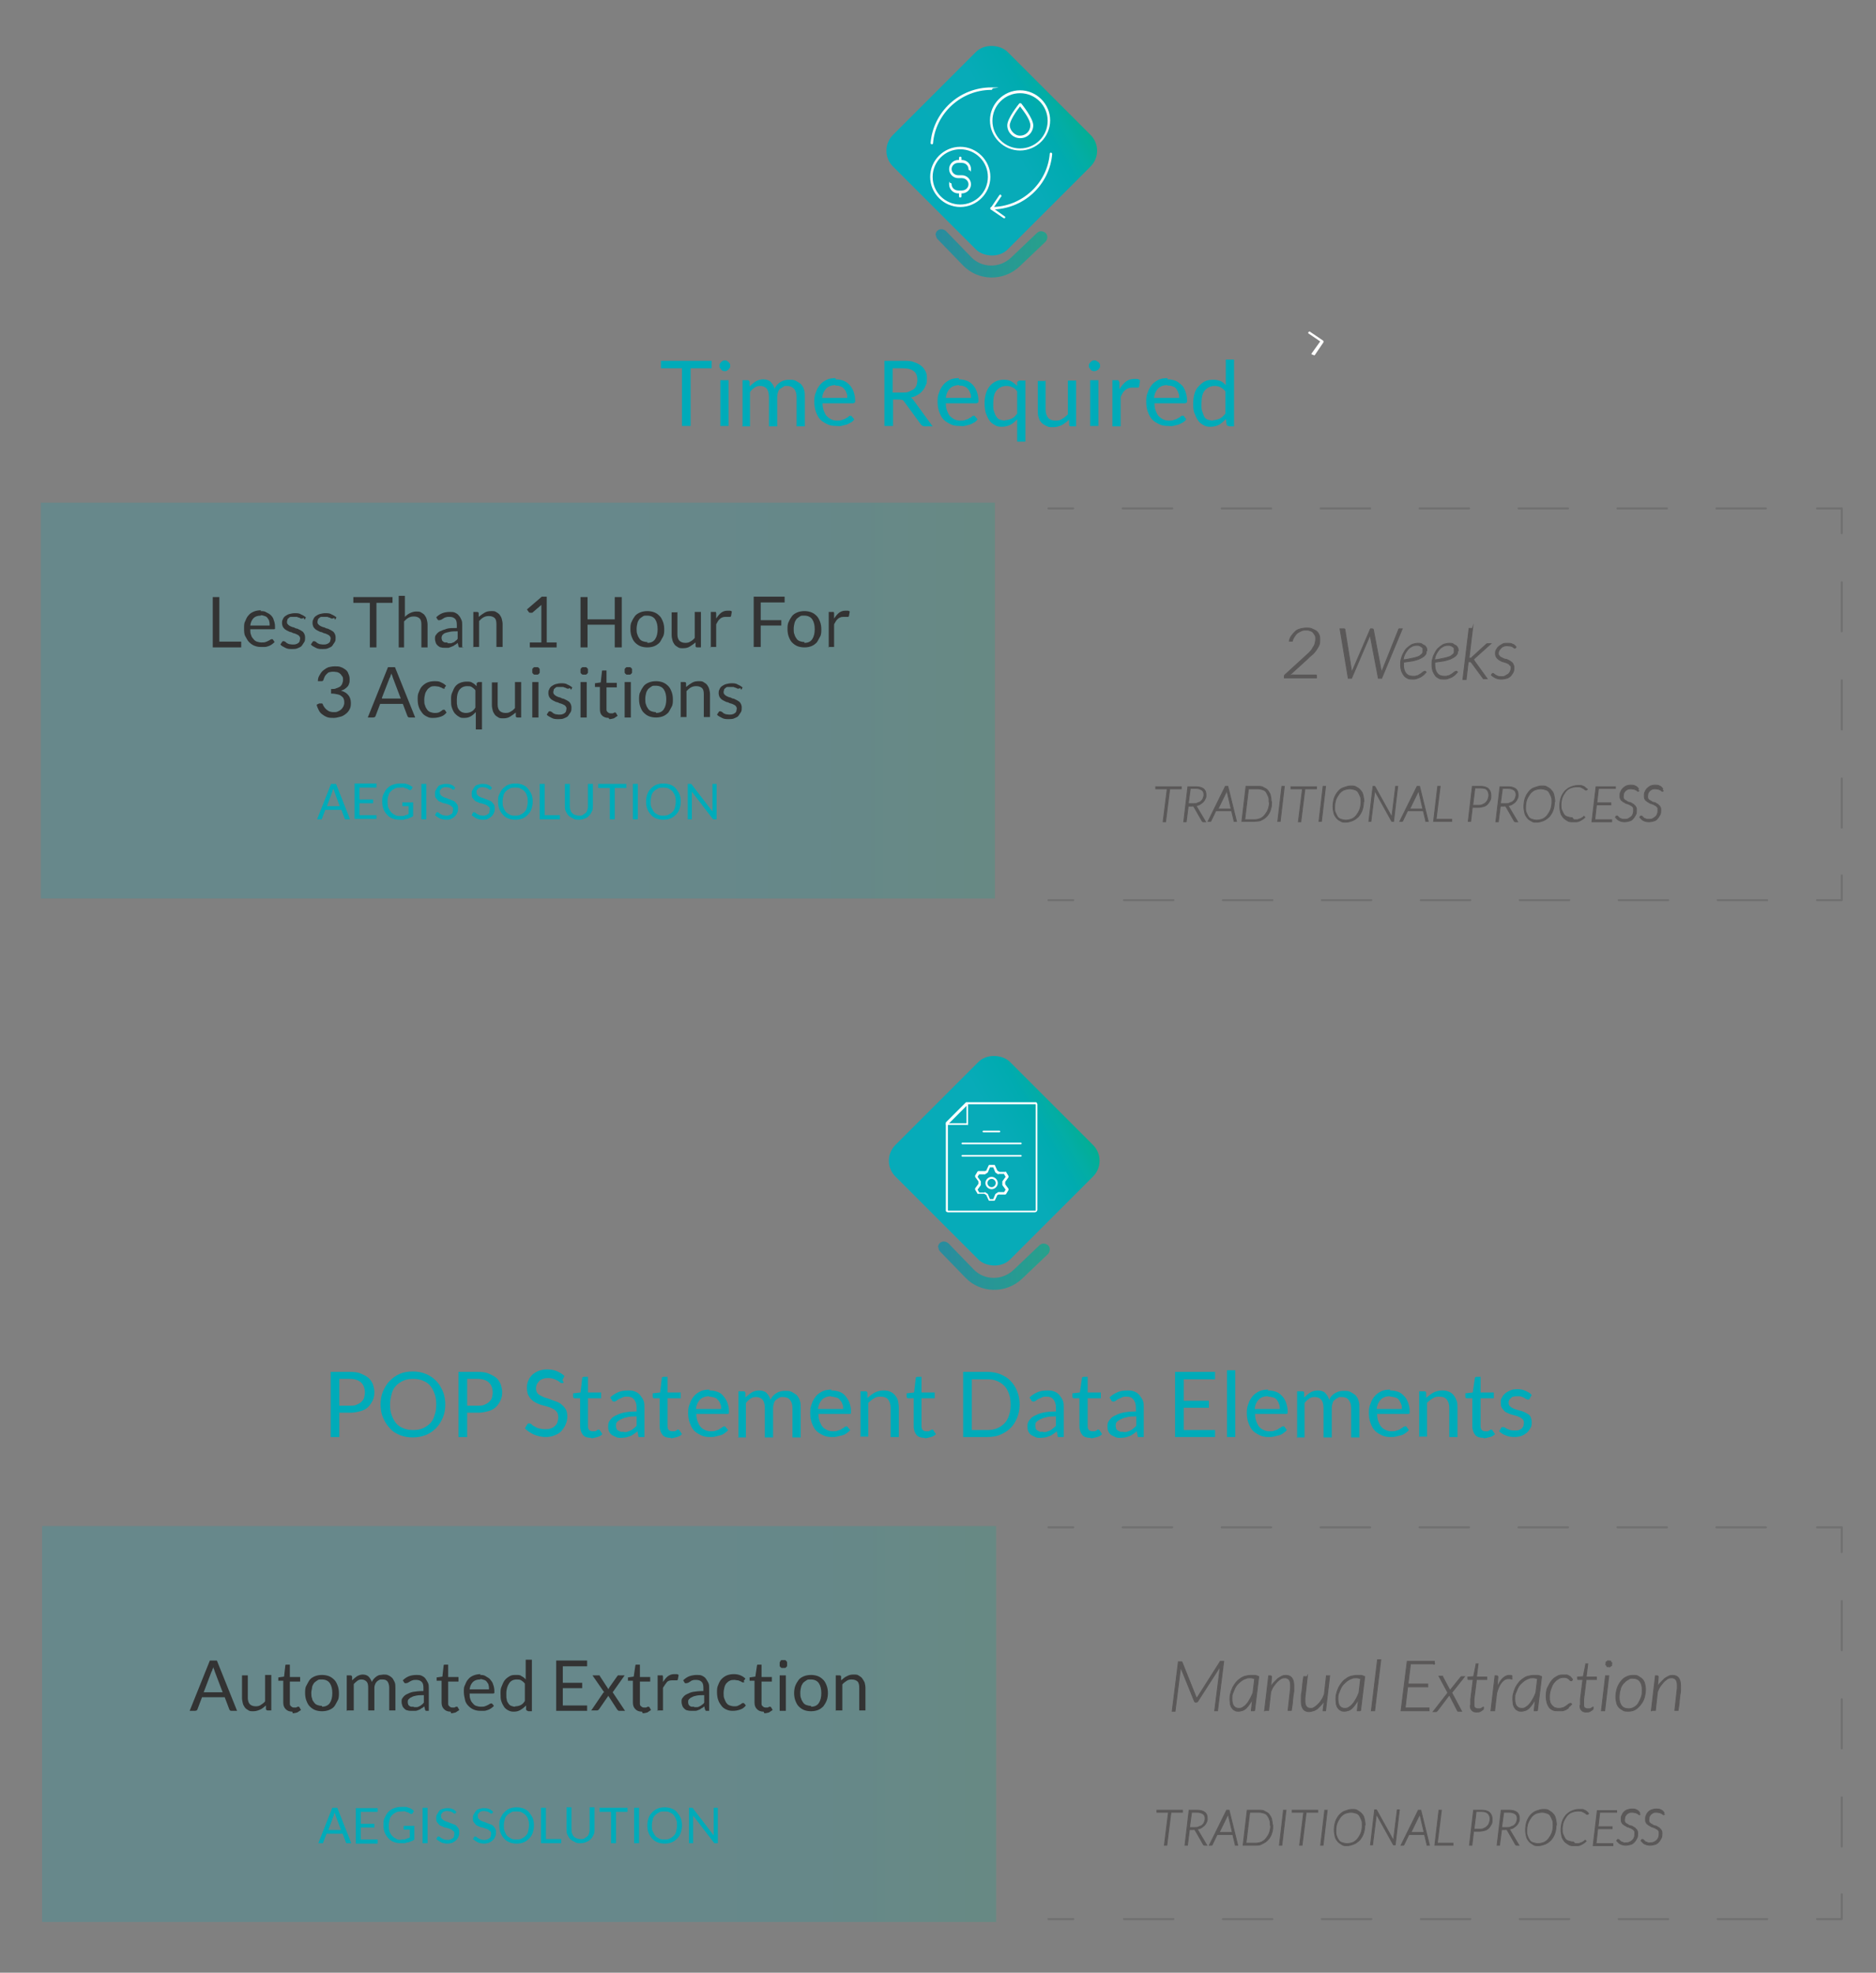 <?xml version="1.0" encoding="UTF-8"?>
<svg id="a" xmlns="http://www.w3.org/2000/svg" xmlns:xlink="http://www.w3.org/1999/xlink" version="1.1" viewBox="0 0 455 478.4">
  <rect x="0" y="0" width="455" height="478.4" fill="#808080" stroke="none"/>
  <!-- Generator: Adobe Illustrator 29.3.1, SVG Export Plug-In . SVG Version: 2.1.0 Build 151)  -->
  <defs>
    <style>
      .st0, .st1, .st2, .st3 {
        fill: none;
      }

      .st4 {
        fill: url(#linear-gradient1);
      }

      .st5 {
        fill: url(#linear-gradient3);
      }

      .st1, .st2, .st3 {
        stroke: #333;
        stroke-linecap: round;
        stroke-linejoin: round;
        stroke-width: .5px;
      }

      .st6 {
        fill: #fff;
      }

      .st7 {
        fill: #5a5858;
        stroke: #5a5858;
        stroke-miterlimit: 10;
        stroke-width: .2px;
      }

      .st8 {
        opacity: .2;
      }

      .st9 {
        fill: url(#linear-gradient);
      }

      .st9, .st10, .st11, .st12 {
        isolation: isolate;
      }

      .st9, .st12 {
        opacity: .2;
      }

      .st10 {
        fill: url(#linear-gradient4);
      }

      .st10, .st11 {
        opacity: .7;
      }

      .st11 {
        fill: url(#linear-gradient2);
      }

      .st12 {
        fill: url(#linear-gradient5);
      }

      .st13 {
        fill: #333;
      }

      .st14 {
        clip-path: url(#clippath);
      }

      .st2 {
        stroke-dasharray: 12 12;
      }

      .st3 {
        stroke-dasharray: 11.9 11.9;
      }

      .st15 {
        fill: #00abb9;
      }
    </style>
    <linearGradient id="linear-gradient" x1="9.9" y1="308.1" x2="241.2" y2="308.1" gradientTransform="translate(0 478) scale(1 -1)" gradientUnits="userSpaceOnUse">
      <stop offset="0" stop-color="#06abb9"/>
      <stop offset=".6" stop-color="#07abb8"/>
      <stop offset=".8" stop-color="#00abb0"/>
      <stop offset=".9" stop-color="#03ada4"/>
      <stop offset="1" stop-color="#03ae93"/>
      <stop offset="1" stop-color="#01af92"/>
    </linearGradient>
    <linearGradient id="linear-gradient1" x1="220.8" y1="-1470.1" x2="260.4" y2="-1492.9" gradientTransform="translate(-977.1 914) rotate(45)" gradientUnits="userSpaceOnUse">
      <stop offset="0" stop-color="#06abb9"/>
      <stop offset=".6" stop-color="#07abb8"/>
      <stop offset=".8" stop-color="#00abb0"/>
      <stop offset=".9" stop-color="#03ada4"/>
      <stop offset="1" stop-color="#03ae93"/>
      <stop offset="1" stop-color="#01af92"/>
    </linearGradient>
    <linearGradient id="linear-gradient2" x1="226.9" y1="-1456.5" x2="254" y2="-1456.5" gradientTransform="translate(0 1518)" gradientUnits="userSpaceOnUse">
      <stop offset="0" stop-color="#0392ad"/>
      <stop offset="1" stop-color="#01af92"/>
    </linearGradient>
    <linearGradient id="linear-gradient3" x1="221.4" y1="-1225.2" x2="261" y2="-1248" gradientTransform="translate(-803.8 985.3) rotate(45)" gradientUnits="userSpaceOnUse">
      <stop offset="0" stop-color="#06abb9"/>
      <stop offset=".6" stop-color="#07abb8"/>
      <stop offset=".8" stop-color="#00abb0"/>
      <stop offset=".9" stop-color="#03ada4"/>
      <stop offset="1" stop-color="#03ae93"/>
      <stop offset="1" stop-color="#01af92"/>
    </linearGradient>
    <linearGradient id="linear-gradient4" x1="227.5" y1="-1211" x2="254.5" y2="-1211" gradientTransform="translate(0 1518)" gradientUnits="userSpaceOnUse">
      <stop offset="0" stop-color="#0392ad"/>
      <stop offset="1" stop-color="#01af92"/>
    </linearGradient>
    <clipPath id="clippath">
      <rect class="st0" x="229.4" y="267.3" width="22.3" height="26.8"/>
    </clipPath>
    <linearGradient id="linear-gradient5" x1="10.2" y1="59.8" x2="241.6" y2="59.8" gradientTransform="translate(0 478) scale(1 -1)" gradientUnits="userSpaceOnUse">
      <stop offset="0" stop-color="#06abb9"/>
      <stop offset=".6" stop-color="#07abb8"/>
      <stop offset=".8" stop-color="#00abb0"/>
      <stop offset=".9" stop-color="#03ada4"/>
      <stop offset="1" stop-color="#03ae93"/>
      <stop offset="1" stop-color="#01af92"/>
    </linearGradient>
  </defs>
  <rect class="st9" x="9.9" y="121.9" width="231.4" height="96"/>
  <path class="st15" d="M172.6,87.5v1.8h-5.1v14h-2.1v-14h-5.1v-1.8h12.3Z"/>
  <path class="st15" d="M177.1,88.7c0,.2,0,.4-.1.5s-.2.3-.3.4c-.1.1-.3.2-.4.3s-.4.1-.5.1-.4,0-.5-.1c-.2,0-.3-.2-.4-.3-.1-.1-.2-.3-.3-.4s-.1-.3-.1-.5,0-.4.1-.5.2-.3.3-.4.3-.2.4-.3.3-.1.5-.1.4,0,.5.1.3.2.4.3c.1.1.2.3.3.4s.1.3.1.5ZM176.7,92.2v11.1h-2v-11.1h2Z"/>
  <path class="st15" d="M180.1,103.3v-11.1h1.2c.3,0,.4.1.5.4v1.1c.6-.5,1-.9,1.5-1.2s1.1-.5,1.8-.5,1.4.2,1.8.6.8,1,1,1.7c.1-.4.4-.8.6-1s.5-.5.9-.7c.3-.2.6-.3,1-.4s.7-.1,1.1-.1c.6,0,1.1,0,1.6.3s.9.5,1.2.8c.3.4.6.8.7,1.3.2.5.2,1.1.2,1.8v7.1h-2v-7.1c0-.9-.2-1.5-.6-2-.4-.4-.9-.7-1.7-.7s-.6,0-.9.2-.5.3-.8.5-.4.5-.5.8-.2.7-.2,1.2v7.1h-2v-7.1c0-.9-.2-1.6-.5-2s-.9-.7-1.6-.7-.9.1-1.4.4c-.4.3-.8.6-1.1,1.1v8.3h-2Z"/>
  <path class="st15" d="M202.6,92c.7,0,1.3.1,1.9.3.6.2,1.1.6,1.5,1s.7.9,1,1.6c.2.6.4,1.3.4,2.1s0,.5-.1.6c0,0-.2.2-.4.2h-7.4c0,.7.1,1.3.3,1.8s.4,1,.7,1.3c.3.3.7.6,1.1.8.4.2.9.3,1.4.3s.9,0,1.3-.2c.4-.1.7-.2.9-.4.3-.1.5-.2.6-.4.2-.1.3-.2.4-.2s.3,0,.4.2l.6.7c-.2.3-.5.6-.9.8s-.7.4-1.1.5-.8.2-1.2.3-.8,0-1.2,0c-.8,0-1.5-.1-2.1-.4-.6-.3-1.2-.6-1.7-1.1s-.8-1.1-1.1-1.9-.4-1.6-.4-2.6.1-1.5.4-2.2c.2-.7.6-1.3,1-1.8s1-.9,1.6-1.2,1.4-.4,2.2-.4h0ZM202.6,93.4c-.9,0-1.7.3-2.2.8s-.9,1.3-1,2.3h6.1c0-.4,0-.9-.2-1.2-.1-.4-.3-.7-.6-1-.2-.3-.5-.5-.9-.6-.4-.2-.8-.2-1.2-.2h0Z"/>
  <path class="st15" d="M216.6,96.7v6.6h-2.1v-15.8h4.5c1,0,1.9,0,2.6.3.7.2,1.3.5,1.8.9.5.4.8.8,1.1,1.4s.3,1.1.3,1.8,0,1.1-.3,1.6c-.2.5-.4.9-.8,1.3-.3.4-.7.7-1.2,1s-1,.5-1.6.6c.3.2.5.4.7.7l4.6,6.3h-1.9c-.4,0-.7-.2-.9-.4l-4.1-5.6c-.1-.2-.3-.3-.4-.4-.1,0-.4-.1-.7-.1h-1.6ZM216.6,95.2h2.2c.6,0,1.2,0,1.6-.2s.9-.4,1.2-.6c.3-.3.6-.6.7-1s.2-.8.2-1.3c0-.9-.3-1.7-.9-2.1-.6-.5-1.5-.7-2.8-.7h-2.3v5.9h0Z"/>
  <path class="st15" d="M232.5,92c.7,0,1.3.1,1.9.3.6.2,1.1.6,1.5,1s.7.9,1,1.6c.2.6.4,1.3.4,2.1s0,.5-.1.6c0,0-.2.2-.4.2h-7.4c0,.7.1,1.3.3,1.8s.4,1,.7,1.3c.3.3.7.6,1.1.8.4.2.9.3,1.4.3s.9,0,1.3-.2c.4-.1.7-.2.9-.4.3-.1.5-.2.6-.4.2-.1.3-.2.4-.2s.3,0,.4.2l.6.7c-.2.3-.5.6-.9.8s-.7.4-1.1.5-.8.2-1.2.3-.8,0-1.2,0c-.8,0-1.5-.1-2.1-.4-.6-.3-1.2-.6-1.7-1.1s-.8-1.1-1.1-1.9-.4-1.6-.4-2.6.1-1.5.4-2.2c.2-.7.6-1.3,1-1.8s1-.9,1.6-1.2,1.4-.4,2.2-.4h0ZM232.6,93.4c-.9,0-1.7.3-2.2.8s-.9,1.3-1,2.3h6.1c0-.4,0-.9-.2-1.2-.1-.4-.3-.7-.6-1-.2-.3-.5-.5-.9-.6-.4-.2-.8-.2-1.2-.2h0Z"/>
  <path class="st15" d="M248.7,92.2v14.9h-2v-5.4c-.5.5-1,1-1.6,1.3-.6.3-1.3.5-2.1.5s-1.2-.1-1.7-.4-1-.6-1.3-1.1c-.4-.5-.6-1.1-.9-1.8-.2-.7-.3-1.5-.3-2.4s.1-1.6.3-2.3c.2-.7.5-1.3.9-1.8s.9-.9,1.5-1.2,1.3-.4,2-.4,1.3.1,1.8.4c.5.3.9.6,1.4,1.1v-.9c.2-.3.4-.4.7-.4h1.2ZM243.7,101.9c.6,0,1.2-.2,1.7-.4s.9-.7,1.3-1.2v-5.4c-.4-.5-.7-.8-1.2-1-.4-.2-.9-.3-1.4-.3-1,0-1.8.4-2.4,1.1s-.8,1.8-.8,3.2,0,1.3.2,1.9.3.9.6,1.3c.2.3.5.6.9.7s.8.2,1.2.2h0Z"/>
  <path class="st15" d="M253.6,92.2v7.1c0,.8.2,1.5.6,2s1,.7,1.8.7,1.1-.1,1.6-.4,1-.7,1.4-1.1v-8.2h2v11.1h-1.2c-.3,0-.5-.1-.5-.4v-1.2c-.6.5-1.2,1-1.8,1.3-.6.3-1.3.5-2.1.5s-1.1,0-1.6-.3c-.5-.2-.9-.5-1.2-.8s-.6-.8-.7-1.3c-.2-.5-.2-1.1-.2-1.7v-7.1h2Z"/>
  <path class="st15" d="M266.8,88.7c0,.2,0,.4-.1.5s-.2.3-.3.4c-.1.1-.3.2-.5.3s-.4.1-.5.1-.4,0-.5-.1c-.2,0-.3-.2-.4-.3-.1-.1-.2-.3-.3-.4s-.1-.3-.1-.5,0-.4.1-.5.2-.3.3-.4c.1-.1.3-.2.4-.3s.3-.1.5-.1.4,0,.5.1.3.2.5.3c.1.1.2.3.3.4s.1.3.1.5ZM266.4,92.2v11.1h-2v-11.1h2Z"/>
  <path class="st15" d="M269.8,103.3v-11.1h1.1c.2,0,.4,0,.4.1s.1.2.2.4v1.7c.5-.8,1-1.4,1.5-1.8s1.2-.7,2-.7.6,0,.8,0,.5.2.7.3l-.2,1.5c0,.2-.2.3-.3.3s-.3,0-.5,0-.5,0-.9,0c-.7,0-1.2.2-1.7.6-.5.4-.8,1-1.1,1.7v7.1h-2Z"/>
  <path class="st15" d="M283.1,92c.7,0,1.3.1,1.9.3.6.2,1,.6,1.5,1s.7.9,1,1.6c.2.6.4,1.3.4,2.1s0,.5-.1.6c0,0-.2.2-.4.2h-7.4c0,.7.1,1.3.3,1.8.2.5.4,1,.7,1.3.3.3.7.6,1.1.8.4.2.9.3,1.4.3s.9,0,1.3-.2c.4-.1.7-.2.9-.4.3-.1.5-.2.6-.4.2-.1.3-.2.5-.2s.3,0,.4.2l.5.7c-.2.3-.5.6-.9.8s-.7.4-1.1.5c-.4.1-.8.2-1.2.3s-.8,0-1.2,0c-.8,0-1.5-.1-2.1-.4s-1.2-.6-1.7-1.1-.8-1.1-1.1-1.9-.4-1.6-.4-2.6.1-1.5.4-2.2c.2-.7.6-1.3,1-1.8s1-.9,1.6-1.2,1.4-.4,2.2-.4h0ZM283.1,93.4c-1,0-1.7.3-2.2.8s-.9,1.3-1,2.3h6.1c0-.4,0-.9-.2-1.2-.1-.4-.3-.7-.5-1-.2-.3-.5-.5-.9-.6-.4-.2-.8-.2-1.2-.2h0Z"/>
  <path class="st15" d="M298,103.3c-.3,0-.5-.1-.5-.4l-.2-1.3c-.5.6-1,1-1.6,1.4-.6.3-1.3.5-2.1.5s-1.2-.1-1.7-.4-1-.6-1.3-1.1c-.4-.5-.6-1.1-.9-1.8s-.3-1.5-.3-2.4.1-1.6.3-2.3c.2-.7.5-1.3,1-1.8s.9-.9,1.5-1.2,1.3-.4,2-.4,1.3.1,1.8.3c.5.2.9.6,1.3,1v-6.2h2v16.2h-1.2,0ZM294.2,101.9c.6,0,1.2-.2,1.7-.4.5-.3.9-.7,1.3-1.2v-5.4c-.4-.5-.8-.8-1.2-1s-.9-.3-1.4-.3c-1,0-1.8.4-2.4,1.1s-.8,1.8-.8,3.2,0,1.3.2,1.9.3.9.5,1.3c.2.3.5.6.9.7s.8.2,1.2.2h0Z"/>
  <path class="st7" d="M317,152.3c.4,0,.8,0,1.2.2s.7.3,1,.5.5.5.7.9.2.8.2,1.2,0,1-.2,1.4-.4.8-.7,1.2c-.3.4-.6.8-1,1.1s-.8.7-1.2,1.1l-4.3,3.9c.2,0,.4,0,.6-.1s.4,0,.6,0h5.2c.2,0,.2,0,.2.3v.4h-7.8v-.3c0,0,0-.1,0-.2,0,0,0-.1.1-.2l4.6-4.2c.4-.4.8-.7,1.2-1.1.4-.4.7-.7.9-1.1s.5-.7.6-1.1.2-.8.2-1.2,0-.7-.2-1-.3-.5-.5-.7-.5-.3-.8-.4-.6-.1-.9-.1-.7,0-1.1.2-.6.3-.9.5c-.3.2-.5.5-.7.8s-.4.6-.5,1c0,.1,0,.2-.1.2s-.1,0-.2,0h-.5c.1-.6.3-1,.6-1.4s.6-.7.9-1,.8-.5,1.2-.6.9-.2,1.4-.2h0Z"/>
  <path class="st7" d="M325.2,152.5h.7c.2,0,.3,0,.3.2l1.6,10c0,.1,0,.2,0,.3s0,.2,0,.4c0-.1,0-.2.1-.4s0-.2.1-.3l4.3-10c0,0,0-.1.1-.2,0,0,.1,0,.2,0h.2c.1,0,.2,0,.3.2l1.9,10c0,.1,0,.2,0,.3s0,.2,0,.4c0-.1,0-.2.1-.4,0-.1,0-.2.1-.3l4-10c0,0,0-.1.1-.2,0,0,.1,0,.2,0h.6l-5,12h-.8l-2-10.5c0,0,0-.1,0-.2,0,0,0-.1,0-.2,0,0,0,.2,0,.2,0,0,0,.1,0,.2l-4.5,10.5h-.8l-2-12h0Z"/>
  <path class="st7" d="M345.9,157.6c0,.2,0,.4,0,.7s-.2.4-.3.6c-.2.2-.4.4-.6.5-.3.2-.6.3-1,.5-.4.1-.9.3-1.5.4s-1.3.2-2.1.3c0,.1,0,.2,0,.4v.3c0,.8.2,1.5.6,2s1,.7,1.7.7.6,0,.8-.1c.2,0,.5-.1.6-.2s.4-.2.5-.3.3-.2.4-.3c.1-.1.2-.2.3-.2,0,0,.2-.1.2-.1s.1,0,.2,0l.2.2c-.3.3-.5.6-.8.8-.3.2-.5.4-.8.5-.3.1-.5.2-.8.3s-.6.1-.9.1c-.5,0-.9,0-1.2-.2-.4-.2-.7-.4-.9-.7s-.4-.6-.6-1.1c-.1-.4-.2-.9-.2-1.4s0-.9.1-1.3.2-.8.4-1.2c.2-.4.4-.8.6-1.1s.5-.6.9-.9.7-.5,1-.6c.4-.1.8-.2,1.2-.2s.8,0,1,.2.5.3.7.4c.2.2.3.4.4.6,0,.2.1.4.1.6h0ZM343.6,156.5c-.5,0-.9.1-1.2.3-.4.2-.7.4-1,.8s-.5.7-.7,1.1-.3.9-.4,1.3c.7,0,1.3-.2,1.9-.3.5-.1,1-.2,1.3-.3s.7-.2.9-.4.4-.3.5-.4.2-.3.2-.4c0-.1,0-.3,0-.5s0-.2,0-.4-.1-.3-.3-.4c-.1-.1-.3-.2-.5-.3s-.5-.1-.7-.1h0Z"/>
  <path class="st7" d="M353.5,157.6c0,.2,0,.4,0,.7s-.2.4-.3.6c-.2.2-.4.4-.6.5-.3.2-.6.3-1,.5-.4.1-.9.3-1.5.4s-1.3.2-2.1.3c0,.1,0,.2,0,.4v.3c0,.8.2,1.5.6,2s1,.7,1.7.7.6,0,.8-.1c.2,0,.5-.1.6-.2s.4-.2.5-.3.3-.2.4-.3c.1-.1.2-.2.3-.2,0,0,.2-.1.2-.1s.1,0,.2,0l.2.2c-.3.3-.5.6-.8.8-.3.2-.5.4-.8.5-.3.1-.5.2-.8.3s-.6.1-.9.1c-.5,0-.9,0-1.2-.2-.4-.2-.7-.4-.9-.7s-.4-.6-.6-1.1c-.1-.4-.2-.9-.2-1.4s0-.9.1-1.3.2-.8.4-1.2c.2-.4.4-.8.6-1.1s.5-.6.9-.9.7-.5,1-.6c.4-.1.8-.2,1.2-.2s.8,0,1,.2.5.3.7.4c.2.2.3.4.4.6,0,.2.1.4.1.6h0ZM351.2,156.5c-.5,0-.9.1-1.2.3-.4.2-.7.4-1,.8s-.5.7-.7,1.1-.3.9-.4,1.3c.7,0,1.3-.2,1.9-.3.5-.1,1-.2,1.3-.3s.7-.2.9-.4.4-.3.5-.4.2-.3.2-.4c0-.1,0-.3,0-.5s0-.2,0-.4-.1-.3-.3-.4c-.1-.1-.3-.2-.5-.3s-.5-.1-.7-.1h0Z"/>
  <path class="st7" d="M357.2,152.1l-.9,7.5h.3c.1,0,.2,0,.2,0,0,0,.1,0,.2-.2l3.5-3.2c0,0,.1-.1.2-.1,0,0,.1,0,.2,0h.7l-3.9,3.5c0,0-.1.1-.2.2,0,0-.1,0-.2.1,0,0,.1.1.2.2,0,0,.1.1.1.2l3.1,4.3h-.7c0,0-.1,0-.2,0,0,0-.1,0-.1-.1l-2.8-3.8c0-.1-.2-.2-.2-.2,0,0-.2,0-.3,0h-.3l-.5,4.3h-.8l1.5-12.4h.8Z"/>
  <path class="st7" d="M367.6,157.1c0,0-.1.1-.2.1s-.1,0-.2-.1-.2-.1-.3-.2-.3-.2-.5-.2-.5-.1-.8-.1-.6,0-.8.1c-.3.1-.5.2-.7.4s-.3.4-.5.6c-.1.2-.2.4-.2.7s0,.4.2.6c.1.2.2.3.4.4.2.1.4.2.6.3s.5.2.7.2.5.2.7.3.4.2.6.4c.2.1.3.3.4.5.1.2.2.5.2.8s0,.7-.2,1.1c-.1.3-.4.6-.6.9-.3.3-.6.5-1,.6s-.8.2-1.3.2-1-.1-1.4-.3c-.4-.2-.7-.4-1-.7l.2-.3s0,0,.1-.1,0,0,.1,0,.1,0,.2.1.2.2.4.3.3.2.6.3.5.1.9.1.6,0,.9-.2.5-.3.7-.4c.2-.2.4-.4.5-.7.1-.2.2-.5.2-.8s0-.5-.2-.6-.2-.3-.4-.4c-.2-.1-.4-.2-.6-.3-.2,0-.5-.2-.7-.2-.2,0-.5-.2-.7-.3s-.4-.2-.6-.4-.3-.3-.4-.5c-.1-.2-.2-.4-.2-.8s0-.6.2-.9.3-.6.6-.8c.2-.2.6-.4.9-.6s.7-.2,1.2-.2.9,0,1.2.2c.4.1.7.4.9.7l-.2.3h0Z"/>
  <rect class="st4" x="220.9" y="16.9" width="39.3" height="39.3" rx="5.4" ry="5.4" transform="translate(44.6 180.8) rotate(-45)"/>
  <path class="st11" d="M226.9,57c0-.4.2-.8.4-1,.6-.6,1.5-.5,2.1,0l6.1,6.3c1.3,1.4,3.1,2.1,4.9,2.1,1.7,0,3.4-.6,4.8-1.9l6.3-6c.6-.6,1.5-.5,2.1,0,.6.6.5,1.5,0,2.1l-6.3,6c-3.9,3.7-10.1,3.6-13.8-.3l-6.1-6.3c-.3-.3-.4-.7-.4-1h0Z"/>
  <path class="st6" d="M233.3,46.9h-.9c-1.2,0-2.2-1-2.2-2.2s.1-.3.3-.3.3.1.3.3c0,.8.7,1.5,1.6,1.5h.9c.9,0,1.6-.7,1.6-1.5s-.7-1.5-1.6-1.5h-.9c-1.2,0-2.2-1-2.2-2.2s1-2.2,2.2-2.2h.9c1.2,0,2.2,1,2.2,2.2s-.1.3-.3.3-.3-.1-.3-.3c0-.8-.7-1.5-1.6-1.5h-.9c-.9,0-1.6.7-1.6,1.5s.7,1.5,1.6,1.5h.9c1.2,0,2.2,1,2.2,2.2s-1,2.2-2.2,2.2"/>
  <path class="st6" d="M232.9,47.9c-.2,0-.3-.1-.3-.3v-.9c0-.2.1-.3.3-.3s.3.1.3.3v.9c0,.2-.1.3-.3.3"/>
  <path class="st6" d="M232.9,39.5c-.2,0-.3-.1-.3-.3v-.9c0-.2.1-.3.3-.3s.3.1.3.3v.9c0,.2-.1.3-.3.3"/>
  <path class="st6" d="M232.9,36.2c-3.7,0-6.7,3-6.7,6.7s3,6.7,6.7,6.7,6.7-3,6.7-6.7-3-6.7-6.7-6.7M232.9,50.2c-4,0-7.3-3.3-7.3-7.3s3.3-7.3,7.3-7.3,7.3,3.3,7.3,7.3-3.3,7.3-7.3,7.3"/>
  <path class="st6" d="M247.4,22.6c-3.7,0-6.7,3-6.7,6.7s3,6.7,6.7,6.7,6.7-3,6.7-6.7-3-6.7-6.7-6.7M247.4,36.5c-4,0-7.3-3.3-7.3-7.3s3.3-7.3,7.3-7.3,7.3,3.3,7.3,7.3-3.3,7.3-7.3,7.3"/>
  <path class="st6" d="M247.4,25.8c-.9,1.1-2.5,3.5-2.5,4.6s1.1,2.5,2.5,2.5,2.5-1.1,2.5-2.5-1.6-3.4-2.5-4.6M247.4,33.5c-1.7,0-3.1-1.4-3.1-3.1s2.6-4.9,2.9-5.3c.1-.1.4-.1.5,0,.3.4,2.9,3.6,2.9,5.3s-1.4,3.1-3.1,3.1"/>
  <path class="st6" d="M226,35h0c-.2,0-.3-.2-.3-.3.3-3.7,2-7.1,4.7-9.6,2.7-2.5,6.3-3.9,10-3.9s.3.1.3.3-.1.3-.3.3c-7.3,0-13.5,5.7-14.1,12.9,0,.2-.1.3-.3.3"/>
  <path class="st6" d="M318.4,86c0,0-.1,0-.2,0-.1,0-.2-.3,0-.4l2-2.8-2.8-1.9c-.1,0-.2-.3,0-.4s.3-.2.4,0l3.1,2.1c0,0,.1.1.1.2s0,.2,0,.2l-2.1,3.1c0,0-.2.1-.2.1"/>
  <path class="st6" d="M240.5,50.8c-.2,0-.3-.1-.3-.3s.1-.3.3-.3c7.3,0,13.5-5.7,14.1-12.9,0-.2.2-.3.3-.3s.3.2.3.3c-.3,3.7-2,7.1-4.7,9.6-2.7,2.5-6.3,3.9-10,3.9"/>
  <path class="st6" d="M243.6,52.9c0,0-.1,0-.2,0l-3.1-2.1c-.1,0-.2-.3,0-.4l2.1-3.1c.1-.1.3-.2.4,0s.2.3,0,.4l-1.9,2.8,2.8,2c.1,0,.2.3,0,.4,0,0-.2.1-.2.1"/>
  <rect class="st5" x="221.5" y="261.8" width="39.3" height="39.3" rx="5.4" ry="5.4" transform="translate(-128.4 253) rotate(-45)"/>
  <path class="st10" d="M227.5,302.5c0-.4.2-.8.4-1,.6-.6,1.5-.5,2.1,0l6.1,6.3c1.3,1.4,3.1,2.1,4.9,2.1,1.7,0,3.4-.6,4.8-1.9l6.3-6c.6-.6,1.5-.5,2.1,0,.6.6.5,1.5,0,2.1l-6.3,6c-3.9,3.7-10.1,3.6-13.8-.3l-6.1-6.3c-.3-.3-.4-.7-.4-1h0Z"/>
  <g class="st14">
    <g>
      <path class="st6" d="M229.9,272.7v20.8s0,.1.1.1h21.1c0,0,.1,0,.1-.1v-25.6s0-.1-.1-.1h-16.3l-4.9,4.9h0ZM251,294h-21.1c-.3,0-.6-.3-.6-.6v-20.9c0,0,0-.1,0-.2l5.1-5.1s.1,0,.2,0h16.4c.3,0,.6.3.6.6v25.6c0,.3-.3.6-.6.6"/>
      <path class="st6" d="M234.7,272.8h-5.1c-.1,0-.2-.1-.2-.2s.1-.2.2-.2h4.8v-4.8c0-.1.1-.2.2-.2s.2.1.2.2v5.1c0,.1-.1.2-.2.2"/>
      <path class="st6" d="M240.1,290.8h.8l.5-1.2s0,0,.1-.1l.6-.4s.1,0,.1,0h1.3c0,.1.4-.6.4-.6l-.8-1.1s0,0,0-.1v-.7s0-.1,0-.1l.8-1.1-.4-.7h-1.3c0,.1-.1.1-.1.1l-.6-.4s0,0-.1-.1l-.5-1.2h-.8l-.5,1.2s0,0-.1.1l-.6.4s-.1,0-.1,0h-1.3c0-.1-.4.6-.4.6l.8,1.1s0,.1,0,.1v.7s0,.1,0,.1l-.8,1.1.4.7h1.3c0-.1.1-.1.1-.1l.6.4s0,0,.1.1l.5,1.2ZM241.1,291.2h-1.1c-.1,0-.2,0-.2-.1l-.6-1.3-.5-.3h-1.4c-.1.1-.2.1-.2,0l-.6-1c0,0,0-.2,0-.3l.8-1.1v-.6l-.8-1.1c0,0,0-.2,0-.3l.6-1c0,0,.1-.1.2-.1h1.4c0,.1.5-.1.5-.1l.6-1.3c0,0,.1-.1.2-.1h1.1c.1,0,.2,0,.2.1l.6,1.3.5.3h1.4c.1-.1.2-.1.2,0l.6,1c0,0,0,.2,0,.3l-.8,1.1v.6l.8,1.1c0,0,0,.2,0,.3l-.6,1c0,0-.1.1-.2.1h-1.4c0-.1-.5.1-.5.1l-.6,1.3c0,0-.1.1-.2.1"/>
      <path class="st6" d="M240.5,285.9c-.6,0-1,.5-1,1s.4,1,1,1,1-.5,1-1-.4-1-1-1M240.5,288.4c-.8,0-1.5-.7-1.5-1.5s.7-1.5,1.5-1.5,1.5.7,1.5,1.5-.7,1.5-1.5,1.5"/>
      <path class="st6" d="M242.4,274.6h-3.9c-.1,0-.2-.1-.2-.2s.1-.2.2-.2h3.9c.1,0,.2.1.2.2s-.1.2-.2.2"/>
      <path class="st6" d="M247.6,277.5h-14.2c-.1,0-.2-.1-.2-.2s.1-.2.2-.2h14.2c.1,0,.2.1.2.2s-.1.2-.2.2"/>
      <path class="st6" d="M247.6,280.5h-14.2c-.1,0-.2-.1-.2-.2s.1-.2.2-.2h14.2c.1,0,.2.1.2.2s-.1.2-.2.2"/>
    </g>
  </g>
  <path class="st15" d="M84.8,198.7h-.9c0,0-.2,0-.2,0s-.1-.1-.1-.2l-.8-2.1h-3.9l-.8,2.1c0,0,0,.1-.1.2s-.2,0-.2,0h-.9l3.4-8.6h1.2l3.4,8.6h0ZM79.2,195.5h3.2l-1.3-3.5c0-.2-.2-.5-.3-.8,0,.2,0,.3-.1.4s0,.3-.1.4l-1.3,3.5h0Z"/>
  <path class="st15" d="M91.3,190.1v.9h-4.1v2.9h3.3v.9h-3.3v2.9h4.1v.9h-5.3v-8.6h5.3Z"/>
  <path class="st15" d="M96.9,197.9c.2,0,.4,0,.6,0,.2,0,.4,0,.6-.1s.3-.1.5-.2c.2,0,.3-.1.5-.2v-1.9h-1.3c0,0-.1,0-.2,0,0,0,0-.1,0-.2v-.7h2.6v3.3c-.2.2-.4.3-.7.4-.2.1-.5.2-.8.3-.3,0-.6.1-.8.2-.3,0-.6,0-1,0-.6,0-1.2-.1-1.7-.3-.5-.2-1-.5-1.3-.9-.4-.4-.7-.9-.9-1.4s-.3-1.1-.3-1.8,0-1.2.3-1.8.5-1,.9-1.4.8-.7,1.4-.9c.5-.2,1.2-.3,1.8-.3s.7,0,.9,0c.3,0,.6.1.8.2.2,0,.5.2.7.3.2.1.4.3.6.4l-.3.5c0,.1-.2.2-.3.2s-.1,0-.2,0c0,0-.2-.1-.3-.2-.1,0-.3-.2-.4-.2-.2,0-.4-.1-.6-.2s-.5,0-.9,0c-.5,0-.9,0-1.3.2s-.7.4-1,.7-.5.6-.6,1.1c-.2.4-.2.9-.2,1.4s0,1,.2,1.5c.2.4.4.8.7,1.1.3.3.6.5,1,.7.4.2.8.2,1.3.2h0Z"/>
  <path class="st15" d="M103.4,198.7h-1.2v-8.6h1.2v8.6Z"/>
  <path class="st15" d="M110.2,191.4c0,0,0,.1-.1.1s0,0-.2,0-.2,0-.2-.1-.2-.1-.3-.2c-.1,0-.3-.2-.5-.2-.2,0-.4-.1-.7-.1s-.5,0-.7.1c-.2,0-.4.2-.5.3s-.2.3-.3.4,0,.3,0,.5,0,.4.2.6.3.3.5.4c.2.1.4.2.7.3.2,0,.5.2.8.3s.5.2.8.3.5.2.7.4.3.4.5.6c.1.2.2.5.2.9s0,.7-.2,1.1c-.1.3-.3.6-.6.9s-.6.4-.9.6-.8.2-1.2.2-1.1-.1-1.5-.3-.8-.5-1.2-.8l.3-.6s0,0,.1-.1,0,0,.2,0c0,0,.2,0,.3.1.1,0,.2.2.4.3s.4.2.6.3c.2,0,.5.1.8.1s.5,0,.7-.1c.2,0,.4-.2.6-.3.2-.1.3-.3.3-.5,0-.2.1-.4.1-.6s0-.5-.2-.6-.3-.3-.5-.4c-.2-.1-.4-.2-.7-.3-.2,0-.5-.2-.8-.2s-.5-.2-.8-.3-.5-.2-.7-.4c-.2-.2-.3-.4-.5-.6s-.2-.6-.2-1,0-.6.2-.9.3-.5.5-.8.5-.4.8-.5.7-.2,1.1-.2.9,0,1.3.2c.4.1.7.4,1,.7l-.3.6h0Z"/>
  <path class="st15" d="M119.1,191.4c0,0,0,.1-.1.1s0,0-.2,0-.2,0-.2-.1-.2-.1-.3-.2c-.1,0-.3-.2-.5-.2-.2,0-.4-.1-.7-.1s-.5,0-.7.1c-.2,0-.4.2-.5.3s-.2.3-.3.4,0,.3,0,.5,0,.4.2.6.3.3.5.4c.2.1.4.2.7.3.2,0,.5.2.8.3s.5.2.8.3.5.2.7.4.3.4.5.6c.1.2.2.5.2.9s0,.7-.2,1.1c-.1.3-.3.6-.6.9s-.6.4-.9.6-.8.2-1.2.2-1.1-.1-1.5-.3-.8-.5-1.2-.8l.3-.6s0,0,.1-.1,0,0,.2,0c0,0,.2,0,.3.1.1,0,.2.2.4.3s.4.2.6.3c.2,0,.5.1.8.1s.5,0,.7-.1c.2,0,.4-.2.6-.3.2-.1.3-.3.3-.5,0-.2.1-.4.1-.6s0-.5-.2-.6-.3-.3-.5-.4c-.2-.1-.4-.2-.7-.3-.2,0-.5-.2-.8-.2s-.5-.2-.8-.3-.5-.2-.7-.4c-.2-.2-.3-.4-.5-.6s-.2-.6-.2-1,0-.6.2-.9.3-.5.5-.8.5-.4.8-.5.7-.2,1.1-.2.9,0,1.3.2c.4.1.7.4,1,.7l-.3.6h0Z"/>
  <path class="st15" d="M129.2,194.4c0,.6-.1,1.2-.3,1.8s-.5,1-.9,1.4c-.4.4-.8.7-1.3.9s-1.1.3-1.7.3-1.2-.1-1.7-.3-1-.5-1.3-.9c-.4-.4-.7-.9-.9-1.4s-.3-1.1-.3-1.8,0-1.2.3-1.8.5-1,.9-1.4.8-.7,1.3-.9,1.1-.3,1.7-.3,1.2.1,1.7.3c.5.2,1,.5,1.3.9s.7.9.9,1.4.3,1.1.3,1.8ZM128,194.4c0-.5,0-1-.2-1.4-.1-.4-.3-.8-.6-1.1-.3-.3-.6-.5-1-.7s-.8-.2-1.3-.2-.9,0-1.2.2c-.4.2-.7.4-1,.7-.3.3-.5.6-.6,1.1-.1.4-.2.9-.2,1.4s0,1,.2,1.4.3.8.6,1.1c.3.3.6.5,1,.7s.8.2,1.2.2.9,0,1.3-.2.7-.4,1-.7.5-.6.6-1.1.2-.9.2-1.4Z"/>
  <path class="st15" d="M132.1,197.7h3.7v1h-4.9v-8.6h1.2v7.6h0Z"/>
  <path class="st15" d="M140.5,197.8c.4,0,.7,0,.9-.2s.5-.3.7-.5c.2-.2.3-.5.4-.8s.1-.6.1-1v-5.2h1.2v5.2c0,.5,0,1-.2,1.4s-.4.8-.7,1.1-.6.6-1.1.7c-.4.2-.9.3-1.4.3s-1,0-1.4-.3c-.4-.2-.8-.4-1.1-.7s-.5-.7-.7-1.1c-.2-.4-.2-.9-.2-1.4v-5.2h1.2v5.2c0,.4,0,.7.1,1,.1.3.2.6.4.8.2.2.4.4.7.5.3.1.6.2,1,.2h0Z"/>
  <path class="st15" d="M151.9,190.1v1h-2.8v7.6h-1.2v-7.6h-2.8v-1h6.7Z"/>
  <path class="st15" d="M154.7,198.7h-1.2v-8.6h1.2v8.6Z"/>
  <path class="st15" d="M165.1,194.4c0,.6-.1,1.2-.3,1.8s-.5,1-.9,1.4-.8.7-1.3.9-1.1.3-1.7.3-1.2-.1-1.7-.3-1-.5-1.3-.9c-.4-.4-.7-.9-.9-1.4s-.3-1.1-.3-1.8.1-1.2.3-1.8.5-1,.9-1.4.8-.7,1.3-.9c.5-.2,1.1-.3,1.7-.3s1.2.1,1.7.3c.5.2,1,.5,1.3.9s.7.9.9,1.4.3,1.1.3,1.8ZM163.9,194.4c0-.5,0-1-.2-1.4-.1-.4-.4-.8-.6-1.1-.3-.3-.6-.5-1-.7s-.8-.2-1.3-.2-.9,0-1.2.2c-.4.2-.7.4-1,.7-.3.3-.5.6-.6,1.1-.1.4-.2.9-.2,1.4s0,1,.2,1.4.4.8.6,1.1c.3.3.6.5,1,.7s.8.2,1.2.2.9,0,1.3-.2.7-.4,1-.7c.3-.3.5-.6.6-1.1s.2-.9.2-1.4Z"/>
  <path class="st15" d="M167.6,190.1s.1,0,.2.2l5,6.5c0-.1,0-.2,0-.3v-6.4h1v8.6h-.6c0,0-.2,0-.2,0s-.1,0-.2-.2l-5-6.5c0,.1,0,.2,0,.3v6.4h-1v-8.6h.6c.1,0,.2,0,.2,0h0Z"/>
  <path class="st7" d="M286.5,190.8v.5h-2.8l-1,8h-.6l1-8h-2.8v-.5h6.1Z"/>
  <path class="st7" d="M288.2,195.4l-.5,3.9h-.6l1-8.5h2c.8,0,1.4.2,1.8.5s.6.8.6,1.4,0,.7-.2,1c-.1.3-.3.6-.5.8s-.5.4-.8.6-.6.2-1,.3c0,0,.1.1.2.2l2.2,3.7h-.5c-.1,0-.2,0-.3-.1l-2-3.5c0,0-.1-.1-.2-.2s-.2,0-.3,0h-1ZM288.7,191.2l-.5,3.7h1.3c.4,0,.7,0,1-.2.3-.1.6-.2.8-.4s.4-.4.5-.7.2-.6.2-.9c0-.5-.2-.9-.5-1.1-.3-.2-.8-.4-1.4-.4h-1.4,0Z"/>
  <path class="st7" d="M299.9,199.2h-.5c0,0-.1,0-.1,0,0,0,0,0,0-.1l-.6-2.5h-3.8l-1.2,2.5s0,0-.1.1c0,0,0,0-.1,0h-.5l4.2-8.5h.6l2.1,8.5h0ZM295.1,196.2h3.5l-1-4.3c0,0,0-.1,0-.2,0,0,0-.2,0-.3,0,0,0,0,0,.1,0,0,0,.1,0,.1,0,0,0,.1,0,.1s0,0,0,0l-2.1,4.3h0Z"/>
  <path class="st7" d="M308.4,194.4c0,.5,0,1-.1,1.4-.1.4-.2.8-.4,1.2-.2.4-.4.7-.7,1s-.5.5-.9.7-.7.4-1,.4-.8.1-1.2.1h-2.9l1-8.5h2.9c.5,0,1,0,1.4.3.4.2.8.4,1,.7s.5.7.6,1.1.2.9.2,1.5h0ZM307.8,194.4c0-.5,0-.9-.2-1.3s-.3-.7-.5-1-.5-.5-.9-.6-.7-.2-1.1-.2h-2.3l-.9,7.5h2.3c.5,0,1-.1,1.5-.3.4-.2.8-.5,1.1-.9s.6-.8.8-1.4.3-1.2.3-1.9h0Z"/>
  <path class="st7" d="M310.5,199.2h-.6l1-8.5h.6l-1,8.5Z"/>
  <path class="st7" d="M319.3,190.8v.5h-2.8l-1,8h-.6l1-8h-2.8v-.5h6.1Z"/>
  <path class="st7" d="M320.5,199.2h-.6l1-8.5h.6l-1,8.5Z"/>
  <path class="st7" d="M330.7,194.4c0,.8-.1,1.4-.3,2s-.5,1.1-.9,1.6c-.4.4-.9.8-1.4,1-.5.2-1.1.4-1.7.4s-.9,0-1.3-.3c-.4-.2-.7-.4-1-.8s-.5-.7-.6-1.2-.2-.9-.2-1.5.1-1.4.3-2c.2-.6.5-1.1.9-1.6s.8-.8,1.4-1,1.1-.4,1.7-.4,1,0,1.4.3c.4.2.7.4,1,.8.3.3.5.7.6,1.2s.2,1,.2,1.5h0ZM330.1,194.4c0-.5,0-.9-.2-1.3s-.3-.7-.5-1c-.2-.3-.5-.5-.9-.6-.3-.1-.7-.2-1.1-.2s-1,.1-1.5.3c-.4.2-.8.5-1.1.9-.3.4-.6.9-.8,1.4-.2.6-.3,1.2-.3,1.9s0,.9.2,1.3.3.7.5,1,.5.5.9.6c.3.1.7.2,1.1.2s1-.1,1.5-.3c.4-.2.8-.5,1.1-.9s.6-.9.8-1.4c.2-.6.3-1.2.3-1.9h0Z"/>
  <path class="st7" d="M333.5,190.8s0,0,0,0l4.1,7.4v-.2c0,0,0-.1,0-.1l.9-7.2h.5l-1,8.5h-.3c-.1,0-.2,0-.2-.1l-4.1-7.4v.3s-.9,7.2-.9,7.2h-.5l1-8.5h.3c0,0,.1,0,.1,0h0Z"/>
  <path class="st7" d="M346.4,199.2h-.5c0,0-.1,0-.1,0,0,0,0,0,0-.1l-.6-2.5h-3.8l-1.2,2.5s0,0-.1.1c0,0,0,0-.1,0h-.5l4.2-8.5h.6l2.1,8.5h0ZM341.6,196.2h3.5l-1-4.3c0,0,0-.1,0-.2,0,0,0-.2,0-.3,0,0,0,0,0,.1,0,0,0,.1,0,.1,0,0,0,.1,0,.1s0,0,0,0l-2.1,4.3h0Z"/>
  <path class="st7" d="M348.4,198.7h3.7v.5h-4.4l1-8.5h.6l-1,8h0Z"/>
  <path class="st7" d="M357.1,195.8l-.4,3.4h-.6l1-8.5h2c.8,0,1.5.2,1.9.6.4.4.6.9.6,1.6s0,.8-.2,1.2-.4.7-.6.9c-.3.3-.6.5-1,.6s-.8.2-1.3.2h-1.4ZM357.7,191.2l-.5,4.1h1.4c.4,0,.7,0,1-.2.3-.1.6-.3.8-.5s.4-.5.5-.8c.1-.3.2-.6.2-1,0-.5-.2-1-.5-1.3s-.8-.4-1.5-.4h-1.4Z"/>
  <path class="st7" d="M363.9,195.4l-.5,3.9h-.6l1-8.5h2c.8,0,1.4.2,1.8.5s.6.8.6,1.4,0,.7-.2,1c-.1.3-.3.6-.5.8s-.5.4-.8.6-.6.2-1,.3c0,0,.1.1.2.2l2.2,3.7h-.5c-.1,0-.2,0-.3-.1l-2-3.5c0,0-.1-.1-.2-.2s-.2,0-.3,0h-1ZM364.4,191.2l-.5,3.7h1.3c.4,0,.7,0,1-.2.3-.1.6-.2.8-.4s.4-.4.5-.7.2-.6.2-.9c0-.5-.2-.9-.5-1.1-.3-.2-.8-.4-1.4-.4h-1.4,0Z"/>
  <path class="st7" d="M377,194.4c0,.8-.1,1.4-.3,2s-.5,1.1-.9,1.6c-.4.4-.9.8-1.4,1-.5.2-1.1.4-1.7.4s-.9,0-1.3-.3c-.4-.2-.7-.4-1-.8s-.5-.7-.6-1.2-.2-.9-.2-1.5.1-1.4.3-2c.2-.6.5-1.1.9-1.6s.8-.8,1.4-1,1.1-.4,1.7-.4,1,0,1.4.3c.4.2.7.4,1,.8.3.3.5.7.6,1.2s.2,1,.2,1.5h0ZM376.4,194.4c0-.5,0-.9-.2-1.3s-.3-.7-.5-1c-.2-.3-.5-.5-.9-.6-.3-.1-.7-.2-1.1-.2s-1,.1-1.5.3c-.4.2-.8.5-1.1.9-.3.4-.6.9-.8,1.4-.2.6-.3,1.2-.3,1.9s0,.9.2,1.3.3.7.5,1,.5.5.9.6c.3.1.7.2,1.1.2s1-.1,1.5-.3c.4-.2.8-.5,1.1-.9s.6-.9.8-1.4c.2-.6.3-1.2.3-1.9h0Z"/>
  <path class="st7" d="M381.7,198.8c.3,0,.5,0,.8,0,.2,0,.4-.1.6-.2.2,0,.3-.1.5-.2s.2-.2.3-.2.2-.1.2-.2.1,0,.1,0,0,0,0,0l.2.2c-.2.2-.4.4-.6.5s-.4.3-.7.4c-.2.1-.5.2-.8.2s-.6,0-.9,0c-.5,0-.9,0-1.3-.3s-.7-.4-1-.8-.5-.7-.6-1.2c-.1-.4-.2-.9-.2-1.5s.1-1.4.3-2c.2-.6.5-1.1.9-1.6.4-.4.9-.8,1.4-1,.5-.2,1.1-.4,1.7-.4s.5,0,.8,0,.4.1.6.2c.2,0,.4.2.5.3s.3.3.5.4l-.2.2s-.1,0-.2,0-.1,0-.2-.1-.2-.2-.4-.3c-.2-.1-.4-.2-.6-.3s-.6-.1-1-.1-1,.1-1.5.3-.9.5-1.2.9c-.3.4-.6.9-.8,1.4-.2.6-.3,1.2-.3,1.8s0,.9.2,1.3.3.7.5,1c.2.3.5.5.9.6.3.1.7.2,1.1.2h0Z"/>
  <path class="st7" d="M391.8,191.2h-4.1l-.4,3.5h3.4v.5h-3.5l-.4,3.6h4.1v.5h-4.8l1-8.5h4.7v.5c0,0,0,0,0,0Z"/>
  <path class="st7" d="M397.5,191.8c0,0-.1.1-.2.1s-.1,0-.2-.1c0,0-.2-.2-.3-.2s-.3-.2-.5-.2-.4-.1-.7-.1-.6,0-.8.1-.4.2-.6.4-.3.4-.4.6c0,.2-.1.5-.1.7s0,.4.1.6.2.3.4.4.4.2.5.3.4.2.6.2.4.2.6.3.4.2.5.4c.2.1.3.3.4.5s.1.4.1.7,0,.8-.2,1.1-.3.6-.6.9c-.2.3-.5.5-.9.6-.4.1-.8.2-1.2.2s-.9-.1-1.3-.3c-.4-.2-.6-.5-.9-.8l.2-.3c0,0,.1,0,.2,0s0,0,.1,0c0,0,.1.1.2.2s.1.1.2.2.2.2.3.2c.1,0,.3.1.5.2.2,0,.4,0,.6,0,.3,0,.6,0,.9-.2s.5-.3.7-.5c.2-.2.3-.4.4-.7s.1-.6.1-.9,0-.5-.1-.6-.2-.3-.4-.4c-.2-.1-.4-.2-.5-.3-.2,0-.4-.2-.6-.2-.2,0-.4-.2-.6-.3-.2-.1-.4-.2-.6-.4-.2-.1-.3-.3-.4-.5-.1-.2-.1-.5-.1-.8s0-.6.2-.9c.1-.3.3-.6.5-.8s.5-.4.8-.6c.3-.1.7-.2,1.1-.2s.8,0,1.1.2c.3.1.6.4.8.7l-.2.2h0Z"/>
  <path class="st7" d="M403.4,191.8c0,0-.1.1-.2.1s-.1,0-.2-.1c0,0-.2-.2-.3-.2s-.3-.2-.5-.2-.4-.1-.7-.1-.6,0-.8.1-.4.2-.6.4-.3.4-.4.6c0,.2-.1.5-.1.7s0,.4.1.6.2.3.4.4.4.2.5.3.4.2.6.2.4.2.6.3.4.2.5.4c.2.1.3.3.4.5s.1.4.1.7,0,.8-.2,1.1-.3.6-.6.9c-.2.3-.5.5-.9.6-.4.1-.8.2-1.2.2s-.9-.1-1.3-.3c-.4-.2-.6-.5-.9-.8l.2-.3c0,0,.1,0,.2,0s0,0,.1,0c0,0,.1.1.2.2s.1.1.2.2.2.2.3.2c.1,0,.3.1.5.2.2,0,.4,0,.6,0,.3,0,.6,0,.9-.2s.5-.3.7-.5c.2-.2.3-.4.4-.7s.1-.6.1-.9,0-.5-.1-.6-.2-.3-.4-.4c-.2-.1-.4-.2-.5-.3-.2,0-.4-.2-.6-.2-.2,0-.4-.2-.6-.3-.2-.1-.4-.2-.6-.4-.2-.1-.3-.3-.4-.5-.1-.2-.1-.5-.1-.8s0-.6.2-.9c.1-.3.3-.6.5-.8s.5-.4.8-.6c.3-.1.7-.2,1.1-.2s.8,0,1.1.2c.3.1.6.4.8.7l-.2.2h0Z"/>
  <rect class="st12" x="10.2" y="370.1" width="231.4" height="96"/>
  <path class="st15" d="M82.3,342.6v5.9h-2.1v-15.8h4.7c1,0,1.9.1,2.6.4s1.3.6,1.8,1c.5.4.8.9,1.1,1.5.2.6.4,1.3.4,2s-.1,1.4-.4,2c-.3.6-.6,1.1-1.1,1.6s-1.1.8-1.8,1c-.7.2-1.6.4-2.5.4h-2.5ZM82.3,340.9h2.5c.6,0,1.2,0,1.6-.2.5-.2.9-.4,1.2-.7.3-.3.6-.6.7-1s.2-.9.2-1.3c0-1-.3-1.8-.9-2.4s-1.6-.9-2.8-.9h-2.5v6.5h0Z"/>
  <path class="st15" d="M108,340.6c0,1.2-.2,2.3-.6,3.2s-.9,1.8-1.6,2.5-1.5,1.3-2.5,1.7c-1,.4-2,.6-3.2.6s-2.2-.2-3.2-.6c-.9-.4-1.8-.9-2.4-1.7-.7-.7-1.2-1.6-1.6-2.5s-.6-2.1-.6-3.2.2-2.3.6-3.2.9-1.8,1.6-2.5,1.5-1.3,2.4-1.7c.9-.4,2-.6,3.2-.6s2.2.2,3.2.6,1.8,1,2.5,1.7,1.2,1.6,1.6,2.5.6,2.1.6,3.2ZM105.8,340.6c0-1-.1-1.8-.4-2.6-.3-.8-.6-1.4-1.1-2s-1.1-.9-1.8-1.2-1.5-.4-2.3-.4-1.6.1-2.3.4c-.7.3-1.3.7-1.8,1.2-.5.5-.9,1.2-1.1,2s-.4,1.6-.4,2.6.1,1.8.4,2.6.6,1.4,1.1,2,1.1.9,1.8,1.2c.7.3,1.5.4,2.3.4s1.6-.1,2.3-.4,1.3-.7,1.8-1.2.9-1.2,1.1-2c.3-.8.4-1.6.4-2.6Z"/>
  <path class="st15" d="M113.3,342.6v5.9h-2.1v-15.8h4.7c1,0,1.9.1,2.6.4s1.3.6,1.8,1c.5.4.8.9,1.1,1.5.2.6.4,1.3.4,2s-.1,1.4-.4,2c-.3.6-.6,1.1-1.1,1.6s-1.1.8-1.8,1c-.7.2-1.6.4-2.5.4h-2.5ZM113.3,340.9h2.5c.6,0,1.2,0,1.6-.2.5-.2.9-.4,1.2-.7.3-.3.6-.6.7-1s.2-.9.2-1.3c0-1-.3-1.8-.9-2.4s-1.6-.9-2.8-.9h-2.5v6.5h0Z"/>
  <path class="st15" d="M136.7,335.2c0,.1-.1.2-.2.2,0,0-.2,0-.3,0s-.3,0-.4-.2c-.2-.1-.4-.3-.6-.4s-.6-.3-.9-.4-.8-.2-1.3-.2-.9,0-1.3.2c-.4.1-.7.3-.9.5s-.4.5-.6.8c-.1.3-.2.6-.2,1s.1.8.3,1.1c.2.3.5.5.9.7s.8.4,1.2.5c.4.1.9.3,1.4.5.5.2.9.3,1.4.5s.9.5,1.2.8c.4.3.6.7.9,1.1.2.5.3,1,.3,1.6s-.1,1.3-.4,1.9c-.2.6-.6,1.1-1,1.6-.4.5-1,.8-1.7,1.1s-1.4.4-2.2.4-1.9-.2-2.8-.6-1.6-.9-2.2-1.5l.6-1c0,0,.1-.1.2-.2,0,0,.2,0,.3,0,.1,0,.3,0,.5.2s.4.4.7.5c.3.2.7.4,1.1.5s.9.2,1.5.2,1,0,1.4-.2c.4-.1.7-.3,1-.6.3-.2.5-.6.6-.9.1-.4.2-.7.2-1.2s-.1-.9-.3-1.2c-.2-.3-.5-.6-.9-.8-.4-.2-.8-.4-1.2-.5s-.9-.3-1.4-.4c-.5-.1-.9-.3-1.4-.5-.4-.2-.9-.5-1.2-.8-.4-.3-.6-.7-.9-1.2-.2-.5-.3-1.1-.3-1.8s.1-1.1.3-1.6c.2-.5.5-1,.9-1.4s.9-.7,1.5-1c.6-.2,1.3-.4,2.1-.4s1.7.1,2.4.4c.7.3,1.4.7,1.9,1.2l-.5,1h0Z"/>
  <path class="st15" d="M143.4,348.7c-.9,0-1.6-.2-2-.7s-.7-1.2-.7-2.1v-6.8h-1.3c-.1,0-.2,0-.3-.1s-.1-.2-.1-.3v-.8l1.8-.2.4-3.4c0-.1,0-.2.1-.3,0,0,.2-.1.3-.1h1v3.8h3.2v1.4h-3.2v6.7c0,.5.1.8.3,1,.2.2.5.3.9.3s.4,0,.5,0,.3-.1.4-.2c.1,0,.2-.1.3-.2,0,0,.1,0,.2,0,.1,0,.2,0,.3.2l.6.9c-.3.3-.7.6-1.2.7s-1,.3-1.5.3h0Z"/>
  <path class="st15" d="M156.4,348.5h-.9c-.2,0-.3,0-.5,0s-.2-.2-.2-.4l-.2-1c-.3.3-.6.5-.9.7s-.6.4-.9.5c-.3.1-.6.2-1,.3-.4,0-.7.1-1.2.1s-.8,0-1.2-.2-.7-.3-1-.5c-.3-.2-.5-.5-.7-.9s-.2-.8-.2-1.3.1-.9.4-1.3.6-.8,1.2-1.1,1.2-.6,2.1-.8c.9-.2,1.9-.3,3.2-.3v-.9c0-.9-.2-1.5-.6-2s-.9-.7-1.6-.7-.9,0-1.2.2c-.3.1-.6.3-.9.4s-.4.3-.6.4c-.2.1-.3.2-.5.2s-.2,0-.4-.1-.2-.2-.2-.3l-.4-.6c.6-.6,1.3-1,2-1.3s1.5-.4,2.4-.4,1.2.1,1.7.3c.5.2.9.5,1.2.9s.6.8.8,1.3.2,1.1.2,1.7v7.1h0ZM151.3,347.3c.3,0,.7,0,.9-.1s.6-.2.8-.3c.2-.1.5-.3.7-.5s.5-.4.7-.6v-2.3c-.9,0-1.7,0-2.3.2-.6.1-1.1.3-1.5.5-.4.2-.7.4-.9.6-.2.2-.3.5-.3.8s0,.5.1.8c0,.2.2.4.4.5.2.1.4.2.6.3s.5,0,.7,0h0Z"/>
  <path class="st15" d="M162.7,348.7c-.9,0-1.6-.2-2-.7s-.7-1.2-.7-2.1v-6.8h-1.3c-.1,0-.2,0-.3-.1s-.1-.2-.1-.3v-.8l1.8-.2.4-3.4c0-.1,0-.2.1-.3,0,0,.2-.1.3-.1h1v3.8h3.2v1.4h-3.2v6.7c0,.5.1.8.3,1,.2.2.5.3.9.3s.4,0,.5,0,.3-.1.4-.2c.1,0,.2-.1.3-.2,0,0,.1,0,.2,0,.1,0,.2,0,.3.2l.6.9c-.3.3-.7.6-1.2.7s-1,.3-1.5.3h0Z"/>
  <path class="st15" d="M172,337.2c.7,0,1.3.1,1.9.3.6.2,1.1.5,1.5,1s.7.9,1,1.6c.2.6.4,1.3.4,2.1s0,.5-.1.6c0,.1-.2.1-.4.1h-7.4c0,.7.1,1.3.3,1.8s.4,1,.7,1.3c.3.4.7.6,1.1.8.4.2.9.3,1.4.3s.9,0,1.3-.2c.4-.1.7-.2.9-.4s.5-.2.6-.4c.2-.1.3-.2.4-.2s.3,0,.4.2l.6.7c-.2.3-.5.5-.9.8s-.7.4-1.1.5c-.4.1-.8.2-1.2.3s-.8.1-1.2.1c-.8,0-1.5-.1-2.1-.4-.6-.3-1.2-.6-1.7-1.1s-.8-1.1-1.1-1.9-.4-1.6-.4-2.5.1-1.5.4-2.2c.2-.7.6-1.3,1-1.8s1-.9,1.6-1.2,1.4-.4,2.2-.4h0ZM172,338.6c-.9,0-1.7.3-2.2.8-.5.5-.9,1.3-1,2.3h6.1c0-.5,0-.9-.2-1.2-.1-.4-.3-.7-.6-1-.2-.3-.5-.5-.9-.6-.4-.1-.8-.2-1.2-.2h0Z"/>
  <path class="st15" d="M179.1,348.5v-11.1h1.2c.3,0,.4.1.5.4v1.1c.6-.5,1-.9,1.5-1.2s1.1-.5,1.8-.5,1.4.2,1.8.6.8,1,1,1.7c.1-.4.4-.8.6-1s.5-.5.9-.7c.3-.2.6-.3,1-.4s.7-.1,1.1-.1c.6,0,1.1,0,1.6.3s.9.5,1.2.8c.3.4.6.8.7,1.3.2.5.2,1.1.2,1.8v7.1h-2v-7.1c0-.9-.2-1.5-.6-2-.4-.5-.9-.7-1.7-.7s-.6,0-.9.2c-.3.1-.5.3-.8.5s-.4.5-.5.8-.2.7-.2,1.2v7.1h-2v-7.1c0-.9-.2-1.6-.5-2s-.9-.7-1.6-.7-.9.1-1.4.4c-.4.3-.8.6-1.1,1.1v8.3h-2Z"/>
  <path class="st15" d="M201.6,337.2c.7,0,1.3.1,1.9.3.6.2,1.1.5,1.5,1s.7.9,1,1.6c.2.6.4,1.3.4,2.1s0,.5-.1.6c0,.1-.2.1-.4.1h-7.4c0,.7.1,1.3.3,1.8s.4,1,.7,1.3c.3.4.7.6,1.1.8.4.2.9.3,1.4.3s.9,0,1.3-.2c.4-.1.7-.2.9-.4s.5-.2.6-.4c.2-.1.3-.2.4-.2s.3,0,.4.2l.6.7c-.2.3-.5.5-.9.8s-.7.4-1.1.5c-.4.1-.8.2-1.2.3s-.8.1-1.2.1c-.8,0-1.5-.1-2.1-.4-.6-.3-1.2-.6-1.7-1.1s-.8-1.1-1.1-1.9-.4-1.6-.4-2.5.1-1.5.4-2.2c.2-.7.6-1.3,1-1.8s1-.9,1.6-1.2,1.4-.4,2.2-.4h0ZM201.6,338.6c-.9,0-1.7.3-2.2.8-.5.5-.9,1.3-1,2.3h6.1c0-.5,0-.9-.2-1.2-.1-.4-.3-.7-.6-1-.2-.3-.5-.5-.9-.6-.4-.1-.8-.2-1.2-.2h0Z"/>
  <path class="st15" d="M208.7,348.5v-11.1h1.2c.3,0,.4.1.5.4v1.2c.6-.5,1.2-1,1.8-1.3.6-.3,1.3-.5,2.1-.5s1.1.1,1.6.3.9.5,1.2.9c.3.4.6.8.7,1.3s.2,1.1.2,1.7v7.1h-2v-7.1c0-.8-.2-1.5-.6-2-.4-.5-1-.7-1.8-.7s-1.1.1-1.6.4-1,.7-1.4,1.1v8.2h-2,0Z"/>
  <path class="st15" d="M224.3,348.7c-.9,0-1.6-.2-2-.7s-.7-1.2-.7-2.1v-6.8h-1.3c-.1,0-.2,0-.3-.1s-.1-.2-.1-.3v-.8l1.8-.2.4-3.4c0-.1,0-.2.1-.3,0,0,.2-.1.3-.1h1v3.8h3.2v1.4h-3.2v6.7c0,.5.1.8.3,1,.2.2.5.3.9.3s.4,0,.5,0,.3-.1.4-.2c.1,0,.2-.1.3-.2,0,0,.1,0,.2,0,.1,0,.2,0,.3.2l.6.9c-.3.3-.7.6-1.2.7s-1,.3-1.5.3h0Z"/>
  <path class="st15" d="M247.3,340.6c0,1.2-.2,2.2-.6,3.2s-.9,1.8-1.6,2.5c-.7.7-1.5,1.2-2.4,1.6s-2,.6-3.2.6h-5.9v-15.8h5.9c1.2,0,2.2.2,3.2.6.9.4,1.8.9,2.4,1.6.7.7,1.2,1.5,1.6,2.5s.6,2,.6,3.2h0ZM245.1,340.6c0-1-.1-1.8-.4-2.6-.3-.8-.6-1.4-1.1-1.9s-1.1-.9-1.8-1.2c-.7-.3-1.5-.4-2.3-.4h-3.8v12.3h3.8c.8,0,1.6-.1,2.3-.4s1.3-.7,1.8-1.2c.5-.5.9-1.2,1.1-1.9.3-.8.4-1.6.4-2.6h0Z"/>
  <path class="st15" d="M258.1,348.5h-.9c-.2,0-.3,0-.5,0s-.2-.2-.2-.4l-.2-1c-.3.3-.6.5-.9.7s-.6.4-.9.5c-.3.1-.6.2-1,.3-.4,0-.7.1-1.2.1s-.8,0-1.2-.2-.7-.3-1-.5c-.3-.2-.5-.5-.7-.9s-.2-.8-.2-1.3.1-.9.4-1.3.6-.8,1.2-1.1,1.2-.6,2.1-.8c.9-.2,1.9-.3,3.2-.3v-.9c0-.9-.2-1.5-.6-2s-.9-.7-1.6-.7-.9,0-1.2.2c-.3.1-.6.3-.9.4s-.4.3-.6.4c-.2.1-.3.2-.5.2s-.2,0-.4-.1-.2-.2-.2-.3l-.4-.6c.6-.6,1.3-1,2-1.3s1.5-.4,2.4-.4,1.2.1,1.7.3c.5.2.9.5,1.2.9s.6.8.8,1.3.2,1.1.2,1.7v7.1h0ZM253,347.3c.3,0,.7,0,.9-.1s.6-.2.8-.3c.2-.1.5-.3.7-.5s.5-.4.7-.6v-2.3c-.9,0-1.7,0-2.3.2-.6.1-1.1.3-1.5.5-.4.2-.7.4-.9.6-.2.2-.3.5-.3.8s0,.5.1.8c0,.2.2.4.4.5.2.1.4.2.6.3s.5,0,.7,0h0Z"/>
  <path class="st15" d="M264.5,348.7c-.9,0-1.6-.2-2-.7s-.7-1.2-.7-2.1v-6.8h-1.3c-.1,0-.2,0-.3-.1s-.1-.2-.1-.3v-.8l1.8-.2.5-3.4c0-.1,0-.2.1-.3,0,0,.2-.1.3-.1h1v3.8h3.2v1.4h-3.2v6.7c0,.5.1.8.3,1,.2.2.5.3.9.3s.4,0,.5,0,.3-.1.4-.2c.1,0,.2-.1.3-.2,0,0,.1,0,.2,0,.1,0,.2,0,.3.2l.6.9c-.3.3-.7.6-1.2.7s-1,.3-1.5.3h0Z"/>
  <path class="st15" d="M277.5,348.5h-.9c-.2,0-.3,0-.5,0s-.2-.2-.2-.4l-.2-1c-.3.3-.6.5-.9.7s-.6.4-.9.5c-.3.1-.6.2-1,.3-.4,0-.7.1-1.2.1s-.8,0-1.2-.2-.7-.3-1-.5c-.3-.2-.5-.5-.7-.9s-.2-.8-.2-1.3.1-.9.4-1.3.6-.8,1.2-1.1,1.2-.6,2.1-.8c.9-.2,1.9-.3,3.2-.3v-.9c0-.9-.2-1.5-.6-2s-.9-.7-1.6-.7-.9,0-1.2.2c-.3.1-.6.3-.9.4s-.4.3-.6.4c-.2.1-.3.2-.5.2s-.2,0-.4-.1-.2-.2-.2-.3l-.4-.6c.6-.6,1.3-1,2-1.3s1.5-.4,2.4-.4,1.2.1,1.7.3.9.5,1.2.9.6.8.8,1.3.2,1.1.2,1.7v7.1h0ZM272.4,347.3c.3,0,.7,0,1-.1s.6-.2.8-.3c.2-.1.5-.3.7-.5s.5-.4.7-.6v-2.3c-.9,0-1.7,0-2.3.2-.6.1-1.1.3-1.5.5-.4.2-.7.4-.9.6s-.3.5-.3.8,0,.5.1.8c0,.2.2.4.4.5.2.1.4.2.6.3s.5,0,.7,0h0Z"/>
  <path class="st15" d="M294.7,332.8v1.7h-7.6v5.2h6.1v1.7h-6.1v5.4h7.6v1.7h-9.7v-15.8h9.7Z"/>
  <path class="st15" d="M299.6,332.3v16.2h-2v-16.2h2Z"/>
  <path class="st15" d="M307.5,337.2c.7,0,1.3.1,1.9.3.6.2,1,.5,1.5,1s.7.9,1,1.6c.2.6.4,1.3.4,2.1s0,.5-.1.6c0,.1-.2.1-.4.1h-7.4c0,.7.1,1.3.3,1.8.2.5.4,1,.7,1.3.3.4.7.6,1.1.8.4.2.9.3,1.4.3s.9,0,1.3-.2c.4-.1.7-.2.9-.4s.5-.2.6-.4c.2-.1.3-.2.5-.2s.3,0,.4.2l.5.7c-.2.3-.5.5-.9.8s-.7.4-1.1.5c-.4.1-.8.2-1.2.3s-.8.1-1.2.1c-.8,0-1.5-.1-2.1-.4s-1.2-.6-1.7-1.1-.8-1.1-1.1-1.9-.4-1.6-.4-2.5.1-1.5.4-2.2c.2-.7.6-1.3,1-1.8s1-.9,1.6-1.2,1.4-.4,2.2-.4h0ZM307.5,338.6c-1,0-1.7.3-2.2.8-.5.5-.9,1.3-1,2.3h6.1c0-.5,0-.9-.2-1.2-.1-.4-.3-.7-.5-1-.2-.3-.5-.5-.9-.6-.4-.1-.8-.2-1.2-.2h0Z"/>
  <path class="st15" d="M314.6,348.5v-11.1h1.2c.3,0,.5.1.5.4v1.1c.6-.5,1-.9,1.5-1.2s1.1-.5,1.8-.5,1.4.2,1.8.6.8,1,1,1.7c.1-.4.4-.8.6-1s.5-.5.9-.7.6-.3,1-.4.7-.1,1.1-.1c.6,0,1.1,0,1.6.3s.9.5,1.2.8c.3.4.6.8.7,1.3.2.5.2,1.1.2,1.8v7.1h-2v-7.1c0-.9-.2-1.5-.6-2-.4-.5-.9-.7-1.7-.7s-.6,0-.9.2c-.3.1-.5.3-.8.5s-.4.5-.5.8-.2.7-.2,1.2v7.1h-2v-7.1c0-.9-.2-1.6-.5-2s-.9-.7-1.6-.7-.9.1-1.4.4c-.4.3-.8.6-1.1,1.1v8.3h-2Z"/>
  <path class="st15" d="M337.1,337.2c.7,0,1.3.1,1.9.3.6.2,1,.5,1.5,1s.7.9,1,1.6c.2.6.4,1.3.4,2.1s0,.5-.1.6c0,.1-.2.1-.4.1h-7.4c0,.7.1,1.3.3,1.8.2.5.4,1,.7,1.3.3.4.7.6,1.1.8.4.2.9.3,1.4.3s.9,0,1.3-.2c.4-.1.7-.2.9-.4s.5-.2.6-.4c.2-.1.3-.2.5-.2s.3,0,.4.2l.5.7c-.2.3-.5.5-.9.8s-.7.4-1.1.5c-.4.1-.8.2-1.2.3s-.8.1-1.2.1c-.8,0-1.5-.1-2.1-.4s-1.2-.6-1.7-1.1-.8-1.1-1.1-1.9-.4-1.6-.4-2.5.1-1.5.4-2.2c.2-.7.6-1.3,1-1.8s1-.9,1.6-1.2,1.4-.4,2.2-.4h0ZM337.1,338.6c-1,0-1.7.3-2.2.8-.5.5-.9,1.3-1,2.3h6.1c0-.5,0-.9-.2-1.2-.1-.4-.3-.7-.5-1-.2-.3-.5-.5-.9-.6-.4-.1-.8-.2-1.2-.2h0Z"/>
  <path class="st15" d="M344.2,348.5v-11.1h1.2c.3,0,.5.1.5.4v1.2c.6-.5,1.2-1,1.8-1.3s1.3-.5,2.1-.5,1.1.1,1.6.3.9.5,1.2.9c.3.4.5.8.7,1.3s.2,1.1.2,1.7v7.1h-2v-7.1c0-.8-.2-1.5-.6-2-.4-.5-1-.7-1.8-.7s-1.1.1-1.6.4-1,.7-1.4,1.1v8.2h-2,0Z"/>
  <path class="st15" d="M359.8,348.7c-.9,0-1.6-.2-2-.7s-.7-1.2-.7-2.1v-6.8h-1.3c-.1,0-.2,0-.3-.1s-.1-.2-.1-.3v-.8l1.8-.2.5-3.4c0-.1,0-.2.1-.3,0,0,.2-.1.3-.1h1v3.8h3.2v1.4h-3.2v6.7c0,.5.1.8.3,1,.2.2.5.3.9.3s.4,0,.5,0,.3-.1.4-.2c.1,0,.2-.1.3-.2,0,0,.1,0,.2,0,.1,0,.2,0,.3.2l.6.9c-.3.3-.7.6-1.2.7s-1,.3-1.5.3h0Z"/>
  <path class="st15" d="M371,339.2c0,.2-.2.2-.4.2s-.2,0-.4-.1c-.1,0-.3-.2-.5-.3-.2-.1-.4-.2-.7-.3s-.6-.1-1-.1-.6,0-.9.1c-.3,0-.5.2-.7.4s-.3.3-.4.5-.1.4-.1.6,0,.5.2.7.4.4.6.5.6.3.9.4c.3.1.7.2,1.1.3s.7.2,1.1.4.6.3.9.5c.3.2.5.5.6.8s.2.7.2,1.1,0,1-.3,1.4c-.2.4-.5.8-.8,1.1-.4.3-.8.6-1.3.8s-1.1.3-1.8.3-1.5-.1-2.1-.4c-.6-.2-1.2-.6-1.6-1l.5-.8c0-.1.1-.2.2-.2s.2,0,.3,0,.3,0,.4.1.3.2.5.3.5.2.8.3c.3.1.7.1,1.1.1s.7,0,1-.1.5-.2.7-.4c.2-.2.3-.4.4-.6,0-.2.1-.5.1-.7s0-.6-.2-.8-.4-.4-.6-.5-.6-.3-.9-.4c-.4-.1-.7-.2-1.1-.3-.4-.1-.7-.2-1.1-.4s-.7-.3-.9-.6-.5-.5-.6-.8c-.2-.3-.2-.7-.2-1.2s0-.8.3-1.2c.2-.4.4-.7.8-1,.3-.3.8-.5,1.2-.7s1-.3,1.7-.3,1.4.1,2,.4,1.1.5,1.5,1l-.4.7h0Z"/>
  <path class="st13" d="M57.5,414.9h-1.3c-.2,0-.3,0-.4-.1,0,0-.2-.2-.2-.3l-1.1-2.9h-5.5l-1.1,2.9c0,.1-.1.2-.2.3,0,0-.2.1-.4.1h-1.3l4.9-12.2h1.7s4.9,12.2,4.9,12.2ZM49.5,410.4h4.5l-1.9-5c-.1-.3-.2-.7-.4-1.1,0,.2-.1.5-.2.6,0,.2-.1.4-.2.5l-1.9,5h0Z"/>
  <path class="st13" d="M60.1,406.3v5.5c0,.6.2,1.2.5,1.5s.8.5,1.4.5.9-.1,1.2-.3.8-.5,1.1-.9v-6.4h1.5v8.6h-.9c-.2,0-.3-.1-.4-.3v-.9c-.5.4-.9.8-1.4,1-.5.2-1,.4-1.6.4s-.9,0-1.2-.2-.7-.4-.9-.7-.4-.6-.5-1-.2-.9-.2-1.3v-5.5h1.5Z"/>
  <path class="st13" d="M70.9,415.1c-.7,0-1.2-.2-1.6-.6s-.6-.9-.6-1.6v-5.3h-1c0,0-.2,0-.2,0,0,0,0-.1,0-.2v-.6l1.4-.2.3-2.7c0,0,0-.1.1-.2,0,0,.1,0,.2,0h.8v3h2.5v1.1h-2.5v5.2c0,.4,0,.6.3.8.2.2.4.3.7.3s.3,0,.4,0,.2,0,.3-.1c0,0,.2-.1.2-.1s.1,0,.2,0c0,0,.2,0,.2.1l.4.7c-.3.2-.6.4-.9.6-.4.1-.8.2-1.1.2h0Z"/>
  <path class="st13" d="M78.1,406.2c.6,0,1.2.1,1.7.3.5.2.9.5,1.3.9s.6.9.8,1.4.3,1.2.3,1.8,0,1.3-.3,1.8-.5,1-.8,1.4c-.3.4-.8.7-1.3.9-.5.2-1.1.3-1.7.3s-1.2-.1-1.7-.3c-.5-.2-.9-.5-1.3-.9s-.6-.9-.8-1.4-.3-1.2-.3-1.8,0-1.3.3-1.8.5-1,.8-1.4.8-.7,1.3-.9c.5-.2,1.1-.3,1.7-.3ZM78.1,413.9c.8,0,1.5-.3,1.9-.9s.6-1.4.6-2.4-.2-1.8-.6-2.4c-.4-.6-1.1-.9-1.9-.9s-.8,0-1.1.2-.6.4-.8.6c-.2.3-.4.6-.5,1,0,.4-.2.9-.2,1.4s0,1,.2,1.4c0,.4.3.7.5,1,.2.3.5.5.8.6.3.1.7.2,1.1.2Z"/>
  <path class="st13" d="M84.1,414.9v-8.6h.9c.2,0,.3.1.4.3v.9c.4-.4.8-.7,1.2-1,.4-.2.8-.4,1.4-.4s1.1.2,1.4.5.6.8.8,1.3c.1-.3.3-.6.5-.8.2-.2.4-.4.7-.6.2-.1.5-.3.8-.3s.6-.1.8-.1c.4,0,.9,0,1.2.2.3.1.7.4.9.6s.4.6.6,1,.2.9.2,1.4v5.5h-1.5v-5.5c0-.7-.2-1.2-.4-1.5-.3-.4-.7-.5-1.3-.5s-.5,0-.7.1-.4.2-.6.4-.3.4-.4.6-.2.6-.2.9v5.5h-1.5v-5.5c0-.7-.1-1.2-.4-1.5s-.7-.5-1.2-.5-.7.1-1,.3c-.3.2-.6.5-.9.8v6.4h-1.5Z"/>
  <path class="st13" d="M104.4,414.9h-.7c-.2,0-.3,0-.4,0,0,0-.2-.1-.2-.3l-.2-.8c-.2.2-.4.4-.7.5-.2.2-.4.3-.7.4-.2.1-.5.2-.8.2-.3,0-.6,0-.9,0s-.7,0-.9-.1c-.3,0-.6-.2-.8-.4-.2-.2-.4-.4-.5-.7s-.2-.6-.2-1,0-.7.3-1c.2-.3.5-.6.9-.8.4-.2,1-.5,1.6-.6s1.5-.2,2.5-.2v-.7c0-.7-.1-1.2-.4-1.5s-.7-.5-1.3-.5-.7,0-.9.1c-.2,0-.5.2-.7.3-.2.1-.3.2-.5.3-.1,0-.3.1-.4.1s-.2,0-.3,0c0,0-.1-.1-.2-.2l-.3-.5c.5-.5,1-.8,1.5-1s1.2-.3,1.8-.3.9,0,1.3.2.7.4.9.7.4.6.6,1,.2.8.2,1.3v5.5h0ZM100.4,414c.3,0,.5,0,.7,0s.4-.1.6-.2c.2-.1.4-.2.6-.4.2-.1.3-.3.5-.5v-1.8c-.7,0-1.3,0-1.8.1s-.9.2-1.2.4c-.3.1-.5.3-.7.5s-.2.4-.2.6,0,.4.1.6c0,.2.2.3.3.4.1.1.3.2.4.2s.3,0,.6,0h0Z"/>
  <path class="st13" d="M109.3,415.1c-.7,0-1.2-.2-1.6-.6s-.6-.9-.6-1.6v-5.3h-1c0,0-.2,0-.2,0,0,0,0-.1,0-.2v-.6l1.4-.2.3-2.7c0,0,0-.1.1-.2,0,0,.1,0,.2,0h.8v3h2.5v1.1h-2.5v5.2c0,.4,0,.6.3.8.2.2.4.3.7.3s.3,0,.4,0,.2,0,.3-.1c0,0,.2-.1.2-.1s.1,0,.2,0c0,0,.2,0,.2.1l.4.7c-.3.2-.6.4-.9.6-.4.1-.8.2-1.1.2h0Z"/>
  <path class="st13" d="M116.4,406.2c.5,0,1,0,1.4.3s.8.4,1.1.8.6.7.7,1.2c.2.5.3,1,.3,1.6s0,.4,0,.5c0,0-.2.1-.3.1h-5.7c0,.5,0,1,.2,1.4.1.4.3.7.6,1,.2.3.5.5.8.6s.7.2,1.1.2.7,0,1-.1.5-.2.7-.3.4-.2.5-.3c.1,0,.2-.1.3-.1s.2,0,.3.1l.4.5c-.2.2-.4.4-.7.6s-.5.3-.8.4c-.3.1-.6.2-.9.2s-.6,0-.9,0c-.6,0-1.1-.1-1.6-.3s-.9-.5-1.3-.9c-.4-.4-.7-.9-.8-1.4s-.3-1.2-.3-2,0-1.2.3-1.7c.2-.5.4-1,.8-1.4.3-.4.8-.7,1.3-.9s1.1-.3,1.7-.3h0ZM116.4,407.3c-.7,0-1.3.2-1.7.6-.4.4-.7,1-.8,1.8h4.7c0-.4,0-.7-.1-1,0-.3-.2-.5-.4-.8s-.4-.4-.7-.5c-.3-.1-.6-.2-.9-.2h0Z"/>
  <path class="st13" d="M128,414.9c-.2,0-.3-.1-.4-.3v-1c-.5.5-.9.8-1.4,1.1s-1,.4-1.6.4-.9-.1-1.3-.3c-.4-.2-.8-.5-1-.8s-.5-.8-.7-1.4c-.2-.5-.2-1.2-.2-1.9s0-1.2.3-1.8c.2-.5.4-1,.7-1.4.3-.4.7-.7,1.2-1s1-.3,1.6-.3,1,0,1.3.3c.4.2.7.4,1,.8v-4.8h1.5v12.5h-.9,0ZM125,413.8c.5,0,.9-.1,1.3-.3s.7-.5,1-1v-4.2c-.3-.4-.6-.6-.9-.8s-.7-.2-1.1-.2c-.8,0-1.4.3-1.8.9-.4.6-.7,1.4-.7,2.5s0,1,.1,1.4c0,.4.2.7.4,1s.4.5.7.6c.3.1.6.2.9.2h0Z"/>
  <path class="st13" d="M142.4,402.8v1.3h-5.9v4h4.7v1.3h-4.7v4.2h5.9v1.3h-7.5v-12.2h7.5Z"/>
  <path class="st13" d="M146.6,410.5l-2.9-4.2h1.4c.1,0,.2,0,.3,0,0,0,.1.1.1.2l2.1,3.2c0-.2.1-.3.2-.5l1.9-2.7c0,0,.1-.1.2-.2s.1,0,.2,0h1.4l-2.9,4.1,3,4.5h-1.4c-.1,0-.2,0-.3-.1,0,0-.1-.1-.2-.2l-2.2-3.4c0,.2-.1.3-.2.4l-2,2.9c0,0-.1.1-.2.2,0,0-.1.1-.3.1h-1.4l3-4.4h0Z"/>
  <path class="st13" d="M155.7,415.1c-.7,0-1.2-.2-1.6-.6-.4-.4-.6-.9-.6-1.6v-5.3h-1c0,0-.2,0-.2,0s0-.1,0-.2v-.6l1.4-.2.4-2.7c0,0,0-.1.1-.2,0,0,.1,0,.2,0h.8v3h2.5v1.1h-2.5v5.2c0,.4,0,.6.3.8.2.2.4.3.7.3s.3,0,.4,0,.2,0,.3-.1c0,0,.2-.1.2-.1s.1,0,.2,0c0,0,.1,0,.2.1l.4.7c-.3.2-.6.4-.9.6-.4.1-.8.2-1.1.2h0Z"/>
  <path class="st13" d="M159.5,414.9v-8.6h.9c.2,0,.3,0,.3,0s.1.2.1.3v1.3c.4-.6.8-1.1,1.2-1.4s.9-.5,1.5-.5.4,0,.6,0c.2,0,.4.1.5.2l-.2,1.1c0,.1-.1.2-.3.2s-.2,0-.4,0c-.2,0-.4,0-.7,0-.5,0-1,.1-1.3.5s-.6.8-.9,1.3v5.5h-1.5Z"/>
  <path class="st13" d="M172.3,414.9h-.7c-.1,0-.3,0-.4,0,0,0-.1-.1-.2-.3l-.2-.8c-.2.2-.4.4-.7.5-.2.2-.4.3-.7.4-.2.1-.5.2-.8.2-.3,0-.6,0-.9,0s-.6,0-.9-.1c-.3,0-.6-.2-.8-.4-.2-.2-.4-.4-.5-.7s-.2-.6-.2-1,0-.7.3-1c.2-.3.5-.6.9-.8s1-.5,1.6-.6,1.5-.2,2.5-.2v-.7c0-.7-.1-1.2-.4-1.5s-.7-.5-1.3-.5-.7,0-.9.1c-.2,0-.5.2-.6.3-.2.1-.3.2-.5.3-.1,0-.3.1-.4.1s-.2,0-.3,0-.1-.1-.2-.2l-.3-.5c.5-.5,1-.8,1.5-1,.6-.2,1.2-.3,1.8-.3s.9,0,1.3.2.7.4.9.7.4.6.6,1,.2.8.2,1.3v5.5h0ZM168.4,414c.3,0,.5,0,.7,0s.4-.1.6-.2c.2-.1.4-.2.6-.4.2-.1.4-.3.5-.5v-1.8c-.7,0-1.3,0-1.8.1s-.9.2-1.2.4c-.3.1-.5.3-.7.5s-.2.4-.2.6,0,.4.1.6c0,.2.2.3.3.4.1.1.3.2.4.2s.4,0,.6,0h0Z"/>
  <path class="st13" d="M180.5,407.9c0,0,0,.1-.1.1s-.1,0-.2,0-.2,0-.3-.1-.2-.1-.4-.2c-.1,0-.3-.2-.6-.2s-.5-.1-.8-.1-.8,0-1.1.2c-.3.1-.6.4-.8.6s-.4.6-.5,1-.2.9-.2,1.4,0,1,.2,1.4.3.8.5,1c.2.3.5.5.8.6.3.1.7.2,1,.2s.7,0,.9-.1.4-.2.6-.3c.2-.1.3-.2.4-.3.1,0,.2-.1.3-.1s.2,0,.3.1l.4.5c-.4.5-.8.8-1.4,1s-1.1.3-1.8.3-1-.1-1.5-.3c-.5-.2-.9-.5-1.2-.9-.3-.4-.6-.8-.8-1.4-.2-.5-.3-1.2-.3-1.9s0-1.2.3-1.8c.2-.5.4-1,.8-1.4s.8-.7,1.3-.9,1.1-.3,1.7-.3,1.1.1,1.6.3c.5.2.9.5,1.2.8l-.4.5h0Z"/>
  <path class="st13" d="M185.2,415.1c-.7,0-1.2-.2-1.6-.6-.4-.4-.6-.9-.6-1.6v-5.3h-1c0,0-.2,0-.2,0s0-.1,0-.2v-.6l1.4-.2.4-2.7c0,0,0-.1.1-.2,0,0,.1,0,.2,0h.8v3h2.5v1.1h-2.5v5.2c0,.4,0,.6.3.8.2.2.4.3.7.3s.3,0,.4,0,.2,0,.3-.1c0,0,.2-.1.2-.1s.1,0,.2,0c0,0,.1,0,.2.1l.4.7c-.3.2-.6.4-.9.6-.4.1-.8.2-1.1.2h0Z"/>
  <path class="st13" d="M190.9,403.6c0,.1,0,.3,0,.4s-.1.2-.2.3-.2.2-.3.2-.3,0-.4,0-.3,0-.4,0-.2-.1-.3-.2-.2-.2-.2-.3,0-.3,0-.4,0-.3,0-.4c0-.1.1-.2.2-.4s.2-.2.3-.2.3,0,.4,0,.3,0,.4,0,.2.1.3.2.2.2.2.4c0,.1,0,.3,0,.4ZM190.6,406.3v8.6h-1.5v-8.6h1.5Z"/>
  <path class="st13" d="M196.7,406.2c.6,0,1.2.1,1.7.3.5.2.9.5,1.3.9s.6.9.8,1.4.3,1.2.3,1.8-.1,1.3-.3,1.8-.5,1-.8,1.4c-.4.4-.8.7-1.3.9-.5.2-1.1.3-1.7.3s-1.2-.1-1.7-.3c-.5-.2-.9-.5-1.3-.9s-.6-.9-.8-1.4-.3-1.2-.3-1.8.1-1.3.3-1.8c.2-.5.5-1,.8-1.4s.8-.7,1.3-.9c.5-.2,1.1-.3,1.7-.3ZM196.7,413.9c.9,0,1.5-.3,1.9-.9s.6-1.4.6-2.4-.2-1.8-.6-2.4c-.4-.6-1.1-.9-1.9-.9s-.8,0-1.1.2-.6.4-.8.6c-.2.3-.4.6-.5,1-.1.4-.2.9-.2,1.4s0,1,.2,1.4c.1.4.3.7.5,1,.2.3.5.5.8.6.3.1.7.2,1.1.2Z"/>
  <path class="st13" d="M202.7,414.9v-8.6h.9c.2,0,.4.1.4.3v.9c.5-.4.9-.8,1.4-1,.5-.3,1-.4,1.6-.4s.9,0,1.2.2.7.4.9.7c.2.3.4.6.6,1,.1.4.2.9.2,1.3v5.5h-1.5v-5.5c0-.6-.1-1.2-.4-1.5s-.8-.5-1.4-.5-.9.1-1.2.3-.8.5-1.1.9v6.3h-1.5Z"/>
  <path class="st7" d="M290.3,411.7c0,0,0,.1,0,.2,0-.1.1-.3.2-.4l5.4-8.5c0,0,0-.1.1-.1,0,0,.1,0,.2,0h.6l-1.5,12h-.7l1.3-10.3c0,0,0-.1,0-.2s0-.1,0-.2l-5.4,8.4c0,.1-.2.2-.4.2h-.1c-.1,0-.2,0-.3-.2l-3.4-8.4c0,.2,0,.3,0,.5l-1.3,10.3h-.7l1.5-12h.6c0,0,.1,0,.2,0,0,0,0,0,.1.1l3.4,8.5c0,0,0,.1,0,.2h0Z"/>
  <path class="st7" d="M304.1,414.9h-.4c-.1,0-.2,0-.2,0,0,0,0-.1,0-.2l.3-2.7c-.2.5-.5.9-.7,1.2s-.5.7-.8,1-.6.5-.9.6-.7.2-1,.2-.7,0-.9-.2c-.3-.1-.5-.3-.7-.6-.2-.2-.3-.6-.4-.9,0-.4-.1-.8-.1-1.2s0-1,.2-1.5c.1-.5.3-.9.5-1.4.2-.4.5-.8.8-1.2s.7-.7,1-.9c.4-.3.8-.5,1.2-.6s.9-.2,1.4-.2.7,0,1,0,.6.2.9.3l-1,8.2h0ZM300.5,414.3c.3,0,.6,0,1-.3.3-.2.6-.4.9-.8.3-.3.5-.7.8-1.2s.5-1,.7-1.5l.4-3.4c-.3-.1-.7-.2-1.1-.2s-.8,0-1.1.2c-.4.1-.7.3-1,.5-.3.2-.6.5-.9.8-.3.3-.5.6-.7,1s-.3.8-.5,1.2-.2.8-.2,1.3c0,.8.1,1.4.4,1.8.3.4.7.6,1.2.6h0Z"/>
  <path class="st7" d="M306.7,414.9l1-8.5h.4c.2,0,.3.1.3.3l-.2,2.5c.2-.5.5-.9.8-1.2s.6-.6.9-.9c.3-.2.6-.4,1-.6s.7-.2,1-.2c.6,0,1.1.2,1.4.6s.5,1,.5,1.8v.2c0,0,0,.2,0,.3s0,.3,0,.6c0,.3,0,.6-.1,1s-.1,1-.2,1.6c0,.7-.2,1.5-.3,2.4h-.8l.6-5.4c0-.3,0-.5,0-.7,0-.6-.1-1-.3-1.3s-.6-.5-1-.5-.6,0-1,.2c-.3.2-.6.4-.9.7s-.6.7-.9,1.1c-.3.4-.5.9-.7,1.4l-.5,4.5h-.8Z"/>
  <path class="st7" d="M317.1,406.4l-.6,5.4c0,.3,0,.5,0,.7,0,.6.1,1,.3,1.3s.6.5,1,.5.6,0,.9-.2.6-.4.9-.7c.3-.3.6-.6.9-1.1.3-.4.5-.9.7-1.4l.5-4.5h.8l-1,8.5h-.4c-.1,0-.2,0-.2,0,0,0,0-.1,0-.2l.3-2.4c-.2.5-.5.9-.8,1.2s-.6.6-.9.9c-.3.2-.6.4-1,.5s-.7.2-1,.2c-.6,0-1.1-.2-1.4-.6s-.5-1-.5-1.8v-.2c0,0,0-.2,0-.3s0-.3,0-.6c0-.2,0-.6.1-1s.1-1,.2-1.6c0-.7.2-1.5.3-2.4h.8,0Z"/>
  <path class="st7" d="M329.8,414.9h-.4c-.1,0-.2,0-.2,0,0,0,0-.1,0-.2l.3-2.7c-.2.5-.5.9-.7,1.2s-.5.7-.8,1-.6.5-.9.6-.7.2-1,.2-.7,0-.9-.2c-.3-.1-.5-.3-.7-.6-.2-.2-.3-.6-.4-.9,0-.4-.1-.8-.1-1.2s0-1,.2-1.5c.1-.5.3-.9.5-1.4.2-.4.5-.8.8-1.2s.7-.7,1-.9c.4-.3.8-.5,1.2-.6s.9-.2,1.4-.2.7,0,1,0,.6.2.9.3l-1,8.2h0ZM326.2,414.3c.3,0,.6,0,1-.3.3-.2.6-.4.9-.8.3-.3.5-.7.8-1.2s.5-1,.7-1.5l.4-3.4c-.3-.1-.7-.2-1.1-.2s-.8,0-1.1.2c-.4.1-.7.3-1,.5-.3.2-.6.5-.9.8-.3.3-.5.6-.7,1s-.3.8-.5,1.2-.2.8-.2,1.3c0,.8.1,1.4.4,1.8.3.4.7.6,1.2.6h0Z"/>
  <path class="st7" d="M332.6,414.9l1.5-12.4h.8l-1.5,12.4h-.8Z"/>
  <path class="st7" d="M347.9,403.5h-5.8l-.6,4.9h4.8v.7h-4.9l-.6,5.1h5.8v.7h-6.8l1.5-12h6.6v.7c0,0-.1,0-.1,0Z"/>
  <path class="st7" d="M351.1,410.4l-2.1-3.9h.7c0,0,.1,0,.2,0,0,0,0,0,0,.1l1.8,3.4c0,0,0-.2.1-.2l2.5-3.1h.1c0-.1,0-.1.1-.1h.7l-3.1,3.9,2.4,4.5h-.7c0,0-.1,0-.2,0s0,0-.1-.1l-2-3.9c0,0,0,.2-.1.2l-2.8,3.7h-.1c0,.1-.1.2-.2.2h-.7l3.5-4.5h0Z"/>
  <path class="st7" d="M356.7,413.5h0c0-.2,0-.3,0-.4s0-.2,0-.4c0-.2,0-.4,0-.6l.6-4.8h-1.1c-.1,0-.2,0-.2-.2v-.4s1.4-.1,1.4-.1l.6-3s0-.1,0-.1c0,0,0,0,.1,0h.4l-.4,3.2h2.5v.6h-2.5l-.6,4.8c0,.2,0,.4,0,.6,0,.1,0,.3,0,.4s0,.2,0,.2h0c0,.5,0,.7.3.9s.4.2.7.2.4,0,.5,0c.1,0,.3-.1.4-.2.1,0,.2-.1.3-.2,0,0,.1,0,.1,0s0,0,0,0c0,0,0,0,0,0v.4c0,.2-.4.4-.7.6s-.6.2-1,.2c-.5,0-.8-.1-1.1-.4s-.4-.6-.4-1.2h0Z"/>
  <path class="st7" d="M361.6,414.9l1-8.5h.4c.2,0,.3.1.3.3l-.2,2.5c.4-.9.8-1.6,1.3-2.1.5-.5,1-.8,1.6-.8s.5,0,.7.1v.8c-.4-.1-.6-.1-.9-.1-.6,0-1.1.3-1.6.9-.5.6-.9,1.5-1.2,2.6l-.5,4.3h-.8,0Z"/>
  <path class="st7" d="M372.7,414.9h-.4c-.1,0-.2,0-.2,0,0,0,0-.1,0-.2l.3-2.7c-.2.5-.5.9-.7,1.2s-.5.7-.8,1-.6.5-.9.6-.7.2-1,.2-.7,0-.9-.2c-.3-.1-.5-.3-.7-.6-.2-.2-.3-.6-.4-.9,0-.4-.1-.8-.1-1.2s0-1,.2-1.5c.1-.5.3-.9.5-1.4.2-.4.5-.8.8-1.2s.7-.7,1-.9c.4-.3.8-.5,1.2-.6s.9-.2,1.4-.2.7,0,1,0,.6.2.9.3l-1,8.2h0ZM369.1,414.3c.3,0,.6,0,1-.3.3-.2.6-.4.9-.8.3-.3.5-.7.8-1.2s.5-1,.7-1.5l.4-3.4c-.3-.1-.7-.2-1.1-.2s-.8,0-1.1.2c-.4.1-.7.3-1,.5-.3.2-.6.5-.9.8-.3.3-.5.6-.7,1s-.3.8-.5,1.2-.2.8-.2,1.3c0,.8.1,1.4.4,1.8.3.4.7.6,1.2.6h0Z"/>
  <path class="st7" d="M380.4,414.2c-.3.2-.5.4-.8.5s-.5.2-.8.2c-.3,0-.5,0-.9,0-.5,0-.9,0-1.3-.2s-.7-.4-.9-.7c-.2-.3-.4-.7-.5-1.1s-.2-.9-.2-1.4,0-.9.1-1.3c0-.4.2-.9.4-1.2.2-.4.4-.8.6-1.1s.5-.6.8-.9c.3-.2.6-.4,1-.6s.8-.2,1.2-.2.5,0,.8,0,.4.1.6.2.4.2.5.4c.1.1.3.3.4.5l-.2.3c0,0-.1,0-.2,0s-.1,0-.2-.1c0,0-.2-.2-.3-.3-.1-.1-.3-.2-.5-.3s-.5-.1-.8-.1c-.5,0-.9.1-1.3.4-.4.2-.8.6-1.1,1s-.5.9-.7,1.5c-.2.6-.3,1.1-.3,1.8s0,.8.1,1.1c0,.3.2.6.4.9.2.2.4.4.7.6.3.1.6.2,1,.2s.6,0,.8-.1c.2,0,.5-.1.6-.2s.4-.2.5-.3c.1-.1.3-.2.4-.3s.2-.2.3-.2.1-.1.2-.1.1,0,.2,0l.2.2c-.3.3-.6.6-.9.8h0Z"/>
  <path class="st7" d="M383.3,413.5h0c0-.2,0-.3,0-.4s0-.2,0-.4c0-.2,0-.4,0-.6l.6-4.8h-1.1c-.1,0-.2,0-.2-.2v-.4s1.4-.1,1.4-.1l.6-3s0-.1,0-.1c0,0,0,0,.1,0h.4l-.4,3.2h2.5v.6h-2.5l-.6,4.8c0,.2,0,.4,0,.6,0,.1,0,.3,0,.4s0,.2,0,.2h0c0,.5,0,.7.3.9s.4.2.7.2.4,0,.5,0c.1,0,.3-.1.4-.2.1,0,.2-.1.3-.2,0,0,.1,0,.1,0s0,0,0,0c0,0,0,0,0,0v.4c0,.2-.4.4-.7.6s-.6.2-1,.2c-.5,0-.8-.1-1.1-.4s-.4-.6-.4-1.2h0Z"/>
  <path class="st7" d="M390.2,406.4l-1,8.5h-.8l1-8.5h.8ZM390.9,403.5c0,.1,0,.2,0,.3s0,.2-.2.2c0,0-.1.1-.2.2s-.2,0-.3,0-.2,0-.3,0-.2,0-.2-.2-.1-.1-.2-.2,0-.2,0-.3,0-.2,0-.3,0-.2.2-.2c0,0,.1-.1.2-.2s.2,0,.3,0,.2,0,.3,0,.2,0,.2.2.1.1.2.2,0,.2,0,.3h0Z"/>
  <path class="st7" d="M394.9,415c-.5,0-.9,0-1.2-.2s-.7-.4-1-.7-.5-.7-.6-1.1-.2-.9-.2-1.5.1-1.3.3-2c.2-.6.5-1.2.9-1.7s.8-.9,1.3-1.1c.5-.3,1.1-.4,1.7-.4s.9,0,1.2.2.7.4,1,.7.5.7.6,1.1.2.9.2,1.4-.1,1.3-.3,2-.5,1.2-.9,1.7-.8.9-1.3,1.2-1.1.4-1.7.4h0ZM395,414.4c.5,0,.9-.1,1.4-.4s.8-.6,1-1,.5-.9.7-1.5.2-1.1.2-1.7c0-.9-.2-1.6-.6-2.1-.4-.5-1-.7-1.7-.7s-.6,0-.9.2-.6.3-.8.5-.5.5-.7.7c-.2.3-.4.6-.5.9s-.2.7-.3,1.1c0,.4-.1.8-.1,1.2,0,.9.2,1.6.6,2.1s1,.7,1.7.7h0Z"/>
  <path class="st7" d="M400.5,414.9l1-8.5h.4c.2,0,.3.1.3.3l-.2,2.5c.2-.5.5-.9.8-1.2s.6-.6.9-.9c.3-.2.6-.4,1-.6s.7-.2,1-.2c.6,0,1.1.2,1.4.6s.5,1,.5,1.8v.2c0,0,0,.2,0,.3s0,.3,0,.6c0,.3,0,.6-.1,1s-.1,1-.2,1.6c0,.7-.2,1.5-.3,2.4h-.8l.6-5.4c0-.3,0-.5,0-.7,0-.6-.1-1-.3-1.3s-.6-.5-1-.5-.6,0-1,.2c-.3.2-.6.4-.9.7s-.6.7-.9,1.1c-.3.4-.5.9-.7,1.4l-.5,4.5h-.8Z"/>
  <path class="st15" d="M85.1,447h-.9c0,0-.2,0-.2,0s-.1-.1-.1-.2l-.8-2.1h-3.9l-.8,2.1c0,0,0,.1-.1.2s-.2,0-.2,0h-.9l3.4-8.6h1.2l3.4,8.6h0ZM79.5,443.8h3.2l-1.3-3.5c0-.2-.2-.5-.3-.8,0,.2,0,.3-.1.5s0,.3-.1.4l-1.3,3.5h0Z"/>
  <path class="st15" d="M91.6,438.4v1h-4.1v2.9h3.3v.9h-3.3v2.9h4.1v1h-5.3v-8.6h5.3Z"/>
  <path class="st15" d="M97.2,446.1c.2,0,.4,0,.6,0,.2,0,.4,0,.6-.1s.3-.1.5-.2c.2,0,.3-.1.5-.2v-1.9h-1.3c0,0-.1,0-.2,0,0,0,0-.1,0-.2v-.7h2.6v3.3c-.2.2-.4.3-.7.4-.2.1-.5.2-.8.3-.3,0-.6.1-.8.2-.3,0-.6,0-1,0-.6,0-1.2-.1-1.7-.3-.5-.2-1-.5-1.3-.9-.4-.4-.7-.9-.9-1.4s-.3-1.1-.3-1.8,0-1.2.3-1.8.5-1,.9-1.4.8-.7,1.4-.9c.5-.2,1.2-.3,1.8-.3s.7,0,.9,0c.3,0,.6.1.8.2.2,0,.5.2.7.3s.4.3.6.5l-.3.5c0,.1-.2.2-.3.2s-.1,0-.2,0c0,0-.2-.1-.3-.2-.1,0-.3-.2-.4-.2-.2,0-.4-.1-.6-.2s-.5,0-.9,0c-.5,0-.9,0-1.3.2s-.7.4-1,.7-.5.6-.6,1.1-.2.9-.2,1.4,0,1,.2,1.5.4.8.7,1.1c.3.3.6.5,1,.7.4.2.8.2,1.3.2h0Z"/>
  <path class="st15" d="M103.7,447h-1.2v-8.6h1.2v8.6Z"/>
  <path class="st15" d="M110.5,439.7c0,0,0,.1-.1.1s0,0-.2,0-.2,0-.2-.1-.2-.1-.3-.2c-.1,0-.3-.2-.5-.2-.2,0-.4-.1-.7-.1s-.5,0-.7.1c-.2,0-.4.2-.5.3s-.2.3-.3.4,0,.3,0,.5,0,.4.2.6.3.3.5.4c.2.1.4.2.7.3.2,0,.5.2.8.3s.5.2.8.3.5.2.7.4.3.4.5.6c.1.2.2.5.2.9s0,.7-.2,1.1c-.1.3-.3.6-.6.9s-.6.4-.9.6c-.4.1-.8.2-1.2.2s-1.1-.1-1.5-.3-.8-.5-1.2-.8l.3-.5s0,0,.1-.1,0,0,.2,0c0,0,.2,0,.3.1s.2.2.4.3.4.2.6.3c.2,0,.5.1.8.1s.5,0,.7-.1c.2,0,.4-.2.6-.3s.3-.3.3-.5c0-.2.1-.4.1-.6s0-.5-.2-.6-.3-.3-.5-.4c-.2-.1-.4-.2-.7-.3-.2,0-.5-.2-.8-.2s-.5-.2-.8-.3-.5-.2-.7-.4c-.2-.2-.3-.4-.5-.6s-.2-.6-.2-1,0-.6.2-.9.3-.5.5-.8.5-.4.8-.5.7-.2,1.1-.2.9,0,1.3.2c.4.1.7.4,1,.7l-.3.5h0Z"/>
  <path class="st15" d="M119.4,439.7c0,0,0,.1-.1.1s0,0-.2,0-.2,0-.2-.1-.2-.1-.3-.2c-.1,0-.3-.2-.5-.2-.2,0-.4-.1-.7-.1s-.5,0-.7.1c-.2,0-.4.2-.5.3s-.2.3-.3.4,0,.3,0,.5,0,.4.2.6.3.3.5.4c.2.1.4.2.7.3.2,0,.5.2.8.3s.5.2.8.3.5.2.7.4.3.4.5.6c.1.2.2.5.2.9s0,.7-.2,1.1c-.1.3-.3.6-.6.9s-.6.4-.9.6c-.4.1-.8.2-1.2.2s-1.1-.1-1.5-.3-.8-.5-1.2-.8l.3-.5s0,0,.1-.1,0,0,.2,0c0,0,.2,0,.3.1s.2.2.4.3.4.2.6.3c.2,0,.5.1.8.1s.5,0,.7-.1c.2,0,.4-.2.6-.3s.3-.3.3-.5c0-.2.1-.4.1-.6s0-.5-.2-.6-.3-.3-.5-.4c-.2-.1-.4-.2-.7-.3-.2,0-.5-.2-.8-.2s-.5-.2-.8-.3-.5-.2-.7-.4c-.2-.2-.3-.4-.5-.6s-.2-.6-.2-1,0-.6.2-.9.3-.5.5-.8.5-.4.8-.5.7-.2,1.1-.2.9,0,1.3.2c.4.1.7.4,1,.7l-.3.5h0Z"/>
  <path class="st15" d="M129.5,442.7c0,.6-.1,1.2-.3,1.8s-.5,1-.9,1.4c-.4.4-.8.7-1.3.9s-1.1.3-1.7.3-1.2-.1-1.7-.3-1-.5-1.3-.9c-.4-.4-.7-.9-.9-1.4s-.3-1.1-.3-1.8,0-1.2.3-1.8.5-1,.9-1.4.8-.7,1.3-.9,1.1-.3,1.7-.3,1.2.1,1.7.3c.5.2,1,.5,1.3.9s.7.9.9,1.4.3,1.1.3,1.8ZM128.3,442.7c0-.5,0-1-.2-1.4-.1-.4-.3-.8-.6-1.1s-.6-.5-1-.7-.8-.2-1.3-.2-.9,0-1.2.2c-.4.2-.7.4-1,.7-.3.3-.5.6-.6,1.1s-.2.9-.2,1.4,0,1,.2,1.4.3.8.6,1.1c.3.3.6.5,1,.7s.8.2,1.2.2.9,0,1.3-.2.7-.4,1-.7.5-.6.6-1.1.2-.9.2-1.4Z"/>
  <path class="st15" d="M132.4,446h3.7v1h-4.9v-8.6h1.2v7.6Z"/>
  <path class="st15" d="M140.9,446c.4,0,.7,0,.9-.2s.5-.3.7-.5c.2-.2.3-.5.4-.8s.1-.6.1-1v-5.2h1.2v5.2c0,.5,0,1-.2,1.4s-.4.8-.7,1.1-.6.5-1.1.7c-.4.2-.9.3-1.4.3s-1,0-1.4-.3c-.4-.2-.8-.4-1.1-.7s-.5-.7-.7-1.1c-.2-.4-.2-.9-.2-1.4v-5.2h1.2v5.2c0,.4,0,.7.1,1,.1.3.2.6.4.8.2.2.4.4.7.5.3.1.6.2,1,.2h0Z"/>
  <path class="st15" d="M152.2,438.4v1h-2.8v7.6h-1.2v-7.6h-2.8v-1h6.7Z"/>
  <path class="st15" d="M155,447h-1.2v-8.6h1.2v8.6Z"/>
  <path class="st15" d="M165.4,442.7c0,.6-.1,1.2-.3,1.8s-.5,1-.9,1.4-.8.7-1.3.9-1.1.3-1.7.3-1.2-.1-1.7-.3-1-.5-1.3-.9c-.4-.4-.7-.9-.9-1.4s-.3-1.1-.3-1.8.1-1.2.3-1.8.5-1,.9-1.4.8-.7,1.3-.9c.5-.2,1.1-.3,1.7-.3s1.2.1,1.7.3c.5.2,1,.5,1.3.9s.7.9.9,1.4.3,1.1.3,1.8ZM164.2,442.7c0-.5,0-1-.2-1.4-.1-.4-.4-.8-.6-1.1s-.6-.5-1-.7-.8-.2-1.3-.2-.9,0-1.2.2c-.4.2-.7.4-1,.7-.3.3-.5.6-.6,1.1s-.2.9-.2,1.4,0,1,.2,1.4.4.8.6,1.1c.3.3.6.5,1,.7s.8.2,1.2.2.9,0,1.3-.2.7-.4,1-.7c.3-.3.5-.6.6-1.1s.2-.9.2-1.4Z"/>
  <path class="st15" d="M167.9,438.4s.1,0,.2.2l5,6.5c0-.1,0-.2,0-.3v-6.4h1v8.6h-.6c0,0-.2,0-.2,0s-.1,0-.2-.2l-5-6.5c0,.1,0,.2,0,.3v6.4h-1v-8.6h.6c.1,0,.2,0,.2,0h0Z"/>
  <path class="st7" d="M286.8,439v.5h-2.8l-1,8h-.6l1-8h-2.8v-.5h6.1Z"/>
  <path class="st7" d="M288.5,443.6l-.5,3.9h-.6l1-8.5h2c.8,0,1.4.2,1.8.5s.6.8.6,1.4,0,.7-.2,1c-.1.3-.3.6-.5.8-.2.2-.5.4-.8.6s-.6.2-1,.3c0,0,.1.1.2.2l2.2,3.7h-.5c-.1,0-.2,0-.3-.1l-2-3.5c0,0-.1-.1-.2-.2s-.2,0-.3,0h-1ZM289,439.5l-.5,3.7h1.3c.4,0,.7,0,1-.2.3-.1.6-.2.8-.4s.4-.4.5-.7.2-.6.2-.9c0-.5-.2-.9-.5-1.1-.3-.2-.8-.4-1.4-.4h-1.4,0Z"/>
  <path class="st7" d="M300.2,447.5h-.5c0,0-.1,0-.1,0,0,0,0,0,0-.1l-.6-2.5h-3.8l-1.2,2.5s0,0-.1.1c0,0,0,0-.1,0h-.5l4.2-8.5h.6l2.1,8.5h0ZM295.4,444.4h3.5l-1-4.3c0,0,0-.1,0-.2,0,0,0-.2,0-.3,0,0,0,0,0,.1,0,0,0,.1,0,.1,0,0,0,.1,0,.1s0,0,0,0l-2.1,4.3h0Z"/>
  <path class="st7" d="M308.7,442.6c0,.5,0,1-.1,1.4-.1.4-.2.8-.4,1.2-.2.4-.4.7-.7,1s-.5.5-.9.7-.7.4-1,.5-.8.1-1.2.1h-2.9l1-8.5h2.9c.5,0,1,0,1.4.3.4.2.8.4,1,.7s.5.7.6,1.1.2.9.2,1.5h0ZM308.1,442.6c0-.5,0-.9-.2-1.3-.1-.4-.3-.7-.5-1s-.5-.5-.9-.6-.7-.2-1.1-.2h-2.3l-.9,7.5h2.3c.5,0,1-.1,1.5-.3.4-.2.8-.5,1.1-.9.3-.4.6-.8.8-1.4s.3-1.2.3-1.9h0Z"/>
  <path class="st7" d="M310.9,447.5h-.6l1-8.5h.6l-1,8.5Z"/>
  <path class="st7" d="M319.6,439v.5h-2.8l-1,8h-.6l1-8h-2.8v-.5h6.1Z"/>
  <path class="st7" d="M320.9,447.5h-.6l1-8.5h.6l-1,8.5Z"/>
  <path class="st7" d="M331,442.6c0,.8-.1,1.4-.3,2-.2.6-.5,1.1-.9,1.6-.4.4-.9.8-1.4,1-.5.2-1.1.4-1.7.4s-.9,0-1.3-.3-.7-.4-1-.8-.5-.7-.6-1.2-.2-1-.2-1.5.1-1.4.3-2c.2-.6.5-1.1.9-1.6.4-.4.8-.8,1.4-1s1.1-.4,1.7-.4,1,0,1.4.3.7.4,1,.8c.3.3.5.7.6,1.2s.2,1,.2,1.5h0ZM330.4,442.6c0-.5,0-.9-.2-1.3s-.3-.7-.5-1c-.2-.3-.5-.5-.9-.6-.3-.1-.7-.2-1.1-.2s-1,.1-1.5.3c-.4.2-.8.5-1.1.9-.3.4-.6.9-.8,1.4-.2.5-.3,1.2-.3,1.9s0,.9.2,1.3c.1.4.3.7.5,1s.5.5.9.6c.3.1.7.2,1.1.2s1-.1,1.5-.3c.4-.2.8-.5,1.1-.9s.6-.9.8-1.4c.2-.5.3-1.2.3-1.9h0Z"/>
  <path class="st7" d="M333.9,439s0,0,0,0l4.1,7.4v-.2s0-.1,0-.1l.9-7.2h.5l-1,8.5h-.3c-.1,0-.2,0-.2-.1l-4.1-7.4v.3s-.9,7.2-.9,7.2h-.5l1-8.5h.3c0,0,.1,0,.1,0h0Z"/>
  <path class="st7" d="M346.7,447.5h-.5c0,0-.1,0-.1,0,0,0,0,0,0-.1l-.6-2.5h-3.8l-1.2,2.5s0,0-.1.1c0,0,0,0-.1,0h-.5l4.2-8.5h.6l2.1,8.5h0ZM341.9,444.4h3.5l-1-4.3c0,0,0-.1,0-.2,0,0,0-.2,0-.3,0,0,0,0,0,.1,0,0,0,.1,0,.1,0,0,0,.1,0,.1s0,0,0,0l-2.1,4.3h0Z"/>
  <path class="st7" d="M348.7,447h3.7v.5h-4.4l1-8.5h.6l-1,8h0Z"/>
  <path class="st7" d="M357.4,444.1l-.4,3.4h-.6l1-8.5h2c.8,0,1.5.2,1.9.6.4.4.6.9.6,1.6s0,.8-.2,1.2-.4.7-.6.9c-.3.3-.6.5-1,.6s-.8.2-1.3.2h-1.4ZM358,439.5l-.5,4.1h1.4c.4,0,.7,0,1-.2.3-.1.6-.3.8-.5s.4-.5.5-.8c.1-.3.2-.6.2-1,0-.5-.2-1-.5-1.3s-.8-.5-1.5-.5h-1.4Z"/>
  <path class="st7" d="M364.2,443.6l-.5,3.9h-.6l1-8.5h2c.8,0,1.4.2,1.8.5s.6.8.6,1.4,0,.7-.2,1c-.1.3-.3.6-.5.8-.2.2-.5.4-.8.6s-.6.2-1,.3c0,0,.1.1.2.2l2.2,3.7h-.5c-.1,0-.2,0-.3-.1l-2-3.5c0,0-.1-.1-.2-.2s-.2,0-.3,0h-1ZM364.7,439.5l-.5,3.7h1.3c.4,0,.7,0,1-.2.3-.1.6-.2.8-.4s.4-.4.5-.7.2-.6.2-.9c0-.5-.2-.9-.5-1.1-.3-.2-.8-.4-1.4-.4h-1.4,0Z"/>
  <path class="st7" d="M377.4,442.6c0,.8-.1,1.4-.3,2-.2.6-.5,1.1-.9,1.6-.4.4-.9.8-1.4,1-.5.2-1.1.4-1.7.4s-.9,0-1.3-.3-.7-.4-1-.8-.5-.7-.6-1.2-.2-1-.2-1.5.1-1.4.3-2c.2-.6.5-1.1.9-1.6.4-.4.8-.8,1.4-1s1.1-.4,1.7-.4,1,0,1.4.3.7.4,1,.8c.3.3.5.7.6,1.2s.2,1,.2,1.5h0ZM376.7,442.6c0-.5,0-.9-.2-1.3s-.3-.7-.5-1c-.2-.3-.5-.5-.9-.6-.3-.1-.7-.2-1.1-.2s-1,.1-1.5.3c-.4.2-.8.5-1.1.9-.3.4-.6.9-.8,1.4-.2.5-.3,1.2-.3,1.9s0,.9.2,1.3c.1.4.3.7.5,1s.5.5.9.6c.3.1.7.2,1.1.2s1-.1,1.5-.3c.4-.2.8-.5,1.1-.9s.6-.9.8-1.4c.2-.5.3-1.2.3-1.9h0Z"/>
  <path class="st7" d="M382,447.1c.3,0,.5,0,.8,0,.2,0,.4-.1.6-.2.2,0,.3-.1.5-.2s.2-.2.3-.2c0,0,.2-.1.2-.2s.1,0,.1,0,0,0,0,0l.2.2c-.2.2-.4.4-.6.5s-.4.3-.7.4c-.2.1-.5.2-.8.2s-.6,0-.9,0c-.5,0-.9,0-1.3-.3s-.7-.4-1-.8-.5-.7-.6-1.2c-.1-.5-.2-1-.2-1.5s.1-1.4.3-2c.2-.6.5-1.1.9-1.6.4-.4.9-.8,1.4-1,.5-.2,1.1-.4,1.7-.4s.5,0,.8,0,.4.1.6.2c.2,0,.4.2.5.3.2.1.3.3.5.5l-.2.2s-.1,0-.2,0-.1,0-.2-.1-.2-.2-.4-.3c-.2-.1-.4-.2-.6-.3s-.6-.1-1-.1-1,.1-1.5.3-.9.5-1.2.9c-.3.4-.6.9-.8,1.4s-.3,1.2-.3,1.8,0,.9.2,1.3.3.7.5,1c.2.3.5.5.9.6.3.1.7.2,1.1.2h0Z"/>
  <path class="st7" d="M392.1,439.5h-4.1l-.4,3.5h3.4v.5h-3.5l-.4,3.6h4.1v.5h-4.8l1-8.5h4.7v.5c0,0,0,0,0,0Z"/>
  <path class="st7" d="M397.8,440c0,0-.1.1-.2.1s-.1,0-.2-.1c0,0-.2-.2-.3-.2s-.3-.2-.5-.2-.4-.1-.7-.1-.6,0-.8.1-.4.2-.6.4-.3.4-.4.6c0,.2-.1.5-.1.7s0,.5.1.6c.1.2.2.3.4.4s.4.2.5.3.4.2.6.2.4.2.6.3.4.2.5.4c.2.1.3.3.4.5s.1.5.1.7,0,.8-.2,1.1-.3.6-.6.9-.5.5-.9.6c-.4.1-.8.2-1.2.2s-.9-.1-1.3-.3c-.4-.2-.6-.5-.9-.8l.2-.3c0,0,.1,0,.2,0s0,0,.1,0c0,0,.1.1.2.2s.1.1.2.2.2.2.3.2c.1,0,.3.1.5.2s.4,0,.6,0c.3,0,.6,0,.9-.2.3-.1.5-.3.7-.5.2-.2.3-.4.4-.7s.1-.6.1-.9,0-.5-.1-.6-.2-.3-.4-.4c-.2-.1-.4-.2-.5-.3-.2,0-.4-.2-.6-.2-.2,0-.4-.2-.6-.3-.2-.1-.4-.2-.6-.4-.2-.1-.3-.3-.4-.5-.1-.2-.1-.5-.1-.8s0-.6.2-.9c.1-.3.3-.6.5-.8s.5-.4.8-.5c.3-.1.7-.2,1.1-.2s.8,0,1.1.2c.3.1.6.4.8.7l-.2.2h0Z"/>
  <path class="st7" d="M403.7,440c0,0-.1.1-.2.1s-.1,0-.2-.1c0,0-.2-.2-.3-.2s-.3-.2-.5-.2-.4-.1-.7-.1-.6,0-.8.1-.4.2-.6.4-.3.4-.4.6c0,.2-.1.5-.1.7s0,.5.1.6c.1.2.2.3.4.4s.4.2.5.3.4.2.6.2.4.2.6.3.4.2.5.4c.2.1.3.3.4.5s.1.5.1.7,0,.8-.2,1.1-.3.6-.6.9-.5.5-.9.6c-.4.1-.8.2-1.2.2s-.9-.1-1.3-.3c-.4-.2-.6-.5-.9-.8l.2-.3c0,0,.1,0,.2,0s0,0,.1,0c0,0,.1.1.2.2s.1.1.2.2.2.2.3.2c.1,0,.3.1.5.2s.4,0,.6,0c.3,0,.6,0,.9-.2.3-.1.5-.3.7-.5.2-.2.3-.4.4-.7s.1-.6.1-.9,0-.5-.1-.6-.2-.3-.4-.4c-.2-.1-.4-.2-.5-.3-.2,0-.4-.2-.6-.2-.2,0-.4-.2-.6-.3-.2-.1-.4-.2-.6-.4-.2-.1-.3-.3-.4-.5-.1-.2-.1-.5-.1-.8s0-.6.2-.9c.1-.3.3-.6.5-.8s.5-.4.8-.5c.3-.1.7-.2,1.1-.2s.8,0,1.1.2c.3.1.6.4.8.7l-.2.2h0Z"/>
  <g class="st8">
    <line class="st1" x1="254.3" y1="370.4" x2="260.3" y2="370.4"/>
    <line class="st2" x1="272.3" y1="370.4" x2="434.7" y2="370.4"/>
    <polyline class="st1" points="440.7 370.4 446.7 370.4 446.7 376.4"/>
    <line class="st3" x1="446.7" y1="388.3" x2="446.7" y2="453.5"/>
    <polyline class="st1" points="446.7 459.4 446.7 465.4 440.7 465.4"/>
    <line class="st2" x1="428.6" y1="465.4" x2="266.3" y2="465.4"/>
    <line class="st1" x1="260.3" y1="465.4" x2="254.3" y2="465.4"/>
  </g>
  <g class="st8">
    <line class="st1" x1="254.3" y1="123.3" x2="260.3" y2="123.3"/>
    <line class="st2" x1="272.3" y1="123.3" x2="434.7" y2="123.3"/>
    <polyline class="st1" points="440.7 123.3 446.7 123.3 446.7 129.3"/>
    <line class="st3" x1="446.7" y1="141.2" x2="446.7" y2="206.4"/>
    <polyline class="st1" points="446.7 212.3 446.7 218.3 440.7 218.3"/>
    <line class="st2" x1="428.6" y1="218.3" x2="266.3" y2="218.3"/>
    <line class="st1" x1="260.3" y1="218.3" x2="254.3" y2="218.3"/>
  </g>
  <g>
    <path class="st13" d="M53.2,155.6h5.3v1.4h-6.9v-12.2h1.6v10.8Z"/>
    <path class="st13" d="M63.2,148.2c.5,0,1,0,1.4.3.4.2.8.4,1.1.7.3.3.6.7.7,1.2.2.5.3,1,.3,1.6s0,.4,0,.5c0,0-.1.1-.3.1h-5.7c0,.5,0,1,.2,1.4.1.4.3.7.6,1,.2.3.5.5.8.6.3.1.7.2,1.1.2s.7,0,1-.1.5-.2.7-.3c.2-.1.4-.2.5-.3.1,0,.2-.1.3-.1s.2,0,.3.1l.4.6c-.2.2-.4.4-.7.6s-.5.3-.8.4c-.3.1-.6.2-.9.2-.3,0-.6,0-.9,0-.6,0-1.1-.1-1.6-.3s-.9-.5-1.3-.9c-.4-.4-.6-.9-.9-1.4s-.3-1.2-.3-2,0-1.2.3-1.7c.2-.5.4-1,.8-1.4.3-.4.8-.7,1.3-.9.5-.2,1.1-.3,1.7-.3ZM63.2,149.3c-.7,0-1.3.2-1.7.6-.4.4-.7,1-.8,1.8h4.7c0-.4,0-.7-.1-1,0-.3-.2-.5-.4-.8s-.4-.4-.7-.5c-.3-.1-.6-.2-.9-.2Z"/>
    <path class="st13" d="M73.6,149.8c0,.1-.2.2-.3.2s-.2,0-.3,0c-.1,0-.2-.1-.4-.2-.2,0-.3-.1-.6-.2-.2,0-.5,0-.8,0s-.5,0-.7,0c-.2,0-.4.2-.5.3s-.3.2-.3.4c0,.2-.1.3-.1.5s0,.4.2.6.3.3.5.4c.2.1.4.2.7.3.3,0,.5.2.8.3.3,0,.6.2.8.3.3.1.5.3.7.4s.4.4.5.6c.1.2.2.5.2.9s0,.8-.2,1.1-.4.6-.6.9-.6.4-1,.6-.9.2-1.4.2-1.1,0-1.6-.3-.9-.4-1.2-.8l.4-.6c0,0,0-.1.2-.2,0,0,.1,0,.2,0s.2,0,.3.1c.1,0,.3.2.4.3s.4.2.6.3c.2,0,.5.1.9.1s.6,0,.8-.1c.2,0,.4-.2.6-.3.1-.1.3-.3.3-.5,0-.2.1-.4.1-.5s0-.4-.2-.6c-.1-.2-.3-.3-.5-.4-.2-.1-.4-.2-.7-.3-.3,0-.5-.2-.8-.3-.3,0-.6-.2-.8-.3-.3-.1-.5-.3-.7-.4-.2-.2-.4-.4-.5-.6s-.2-.6-.2-.9,0-.6.2-.9c.1-.3.3-.6.6-.8.3-.2.6-.4,1-.5.4-.1.8-.2,1.3-.2s1.1,0,1.5.3c.5.2.8.4,1.2.7l-.3.6Z"/>
    <path class="st13" d="M81,149.8c0,.1-.2.2-.3.2s-.2,0-.3,0c-.1,0-.2-.1-.4-.2-.2,0-.3-.1-.6-.2-.2,0-.5,0-.8,0s-.5,0-.7,0c-.2,0-.4.2-.5.3s-.3.2-.3.4c0,.2-.1.3-.1.5s0,.4.2.6.3.3.5.4c.2.1.4.2.7.3.3,0,.5.2.8.3.3,0,.6.2.8.3.3.1.5.3.7.4s.4.4.5.6c.1.2.2.5.2.9s0,.8-.2,1.1-.4.6-.6.9-.6.4-1,.6-.9.2-1.4.2-1.1,0-1.6-.3-.9-.4-1.2-.8l.4-.6c0,0,0-.1.2-.2,0,0,.1,0,.2,0s.2,0,.3.1c.1,0,.3.2.4.3s.4.2.6.3c.2,0,.5.1.9.1s.6,0,.8-.1c.2,0,.4-.2.6-.3.1-.1.3-.3.3-.5,0-.2.1-.4.1-.5s0-.4-.2-.6c-.1-.2-.3-.3-.5-.4-.2-.1-.4-.2-.7-.3-.3,0-.5-.2-.8-.3-.3,0-.6-.2-.8-.3-.3-.1-.5-.3-.7-.4-.2-.2-.4-.4-.5-.6s-.2-.6-.2-.9,0-.6.2-.9c.1-.3.3-.6.6-.8.3-.2.6-.4,1-.5.4-.1.8-.2,1.3-.2s1.1,0,1.5.3c.5.2.8.4,1.2.7l-.3.6Z"/>
    <path class="st13" d="M95.2,144.8v1.4h-3.9v10.8h-1.6v-10.8h-4v-1.4h9.5Z"/>
    <path class="st13" d="M96.7,157v-12.5h1.5v5.1c.4-.4.8-.7,1.2-.9.4-.2,1-.4,1.5-.4s.9,0,1.2.2.7.4.9.7c.2.3.4.6.5,1,.1.4.2.8.2,1.3v5.5h-1.5v-5.5c0-.7-.1-1.2-.4-1.5s-.8-.5-1.4-.5-.9.1-1.3.3-.7.5-1.1.9v6.3h-1.5Z"/>
    <path class="st13" d="M112.5,157h-.7c-.1,0-.3,0-.4,0,0,0-.2-.1-.2-.3l-.2-.8c-.2.2-.4.4-.7.5-.2.2-.4.3-.7.4-.2.1-.5.2-.8.3-.3,0-.6,0-.9,0s-.6,0-.9-.1c-.3,0-.5-.2-.8-.4-.2-.2-.4-.4-.5-.7s-.2-.6-.2-1,0-.7.3-1c.2-.3.5-.6.9-.8.4-.2,1-.4,1.6-.6s1.5-.2,2.5-.2v-.7c0-.7-.1-1.2-.4-1.5-.3-.3-.7-.5-1.3-.5s-.7,0-.9.1c-.3,0-.5.2-.7.3-.2.1-.3.2-.5.3-.1,0-.3.1-.4.1s-.2,0-.3,0c0,0-.1-.1-.2-.2l-.3-.5c.5-.5,1-.8,1.5-1,.5-.2,1.2-.3,1.8-.3s.9,0,1.3.2.7.4.9.7c.3.3.4.6.6,1s.2.8.2,1.3v5.5ZM108.6,156c.3,0,.5,0,.7,0,.2,0,.4-.1.6-.2.2,0,.4-.2.6-.4.2-.1.4-.3.5-.5v-1.8c-.7,0-1.3,0-1.8.1s-.9.2-1.2.3c-.3.1-.5.3-.7.5-.1.2-.2.4-.2.6s0,.4.1.6c0,.2.2.3.3.4.1.1.3.2.4.2s.4,0,.6,0Z"/>
    <path class="st13" d="M114.8,157v-8.6h.9c.2,0,.4.1.4.3v.9c.5-.4.9-.7,1.4-1,.5-.3,1-.4,1.6-.4s.9,0,1.2.2.7.4.9.7c.2.3.4.6.5,1,.1.4.2.8.2,1.3v5.5h-1.5v-5.5c0-.7-.1-1.2-.4-1.5s-.8-.5-1.4-.5-.9.1-1.3.3-.7.5-1.1.9v6.3h-1.5Z"/>
    <path class="st13" d="M128.7,155.8h2.6v-8.3c0-.2,0-.5,0-.8l-2.2,1.9c0,0-.1,0-.2,0,0,0-.1,0-.2,0,0,0-.2,0-.2,0,0,0-.1,0-.2-.1l-.5-.7,3.6-3.1h1.2v11.1h2.4v1.2h-6.5v-1.2Z"/>
    <path class="st13" d="M150.8,157h-1.7v-5.5h-6.6v5.5h-1.7v-12.2h1.7v5.4h6.6v-5.4h1.7v12.2Z"/>
    <path class="st13" d="M157,148.2c.6,0,1.2.1,1.7.3.5.2.9.5,1.3.9s.6.9.8,1.4.3,1.2.3,1.8,0,1.3-.3,1.8-.5,1-.8,1.4c-.4.4-.8.7-1.3.9-.5.2-1.1.3-1.7.3s-1.2-.1-1.7-.3c-.5-.2-.9-.5-1.3-.9-.4-.4-.6-.9-.8-1.4-.2-.5-.3-1.2-.3-1.8s0-1.3.3-1.8c.2-.5.5-1,.8-1.4s.8-.7,1.3-.9c.5-.2,1.1-.3,1.7-.3ZM157,155.9c.9,0,1.5-.3,1.9-.9.4-.6.6-1.4.6-2.4s-.2-1.8-.6-2.4c-.4-.6-1.1-.9-1.9-.9s-.8,0-1.1.2-.6.4-.8.6c-.2.3-.4.6-.5,1-.1.4-.2.9-.2,1.4s0,1,.2,1.4c.1.4.3.7.5,1,.2.3.5.5.8.6.3.1.7.2,1.1.2Z"/>
    <path class="st13" d="M164.3,148.4v5.5c0,.7.2,1.2.5,1.5s.8.5,1.4.5.9-.1,1.2-.3c.4-.2.8-.5,1.1-.9v-6.3h1.5v8.6h-.9c-.2,0-.4-.1-.4-.3v-.9c-.5.4-.9.7-1.4,1-.5.3-1,.4-1.6.4s-.9,0-1.2-.2-.7-.4-.9-.7-.4-.6-.5-1c-.1-.4-.2-.8-.2-1.3v-5.5h1.5Z"/>
    <path class="st13" d="M172.4,157v-8.6h.9c.2,0,.3,0,.3,0,0,0,.1.2.1.3v1.3c.4-.6.8-1.1,1.2-1.4.4-.3.9-.5,1.5-.5s.5,0,.6,0c.2,0,.4.1.5.2l-.2,1.1c0,.1-.1.2-.3.2s-.2,0-.4,0c-.2,0-.4,0-.7,0-.5,0-1,.2-1.3.5-.4.3-.6.8-.9,1.3v5.5h-1.5Z"/>
    <path class="st13" d="M190.3,144.8v1.3h-5.8v4.3h5v1.3h-5v5.2h-1.7v-12.2h7.5Z"/>
    <path class="st13" d="M195.1,148.2c.6,0,1.2.1,1.7.3.5.2.9.5,1.3.9s.6.9.8,1.4.3,1.2.3,1.8,0,1.3-.3,1.8-.5,1-.8,1.4c-.4.4-.8.7-1.3.9-.5.2-1.1.3-1.7.3s-1.2-.1-1.7-.3c-.5-.2-.9-.5-1.3-.9-.4-.4-.6-.9-.8-1.4-.2-.5-.3-1.2-.3-1.8s0-1.3.3-1.8c.2-.5.5-1,.8-1.4s.8-.7,1.3-.9c.5-.2,1.1-.3,1.7-.3ZM195.1,155.9c.9,0,1.5-.3,1.9-.9.4-.6.6-1.4.6-2.4s-.2-1.8-.6-2.4c-.4-.6-1.1-.9-1.9-.9s-.8,0-1.1.2-.6.4-.8.6c-.2.3-.4.6-.5,1-.1.4-.2.9-.2,1.4s0,1,.2,1.4c.1.4.3.7.5,1,.2.3.5.5.8.6.3.1.7.2,1.1.2Z"/>
    <path class="st13" d="M201,157v-8.6h.9c.2,0,.3,0,.3,0,0,0,.1.2.1.3v1.3c.4-.6.8-1.1,1.2-1.4.4-.3.9-.5,1.5-.5s.5,0,.6,0c.2,0,.4.1.5.2l-.2,1.1c0,.1-.1.2-.3.2s-.2,0-.4,0c-.2,0-.4,0-.7,0-.5,0-1,.2-1.3.5-.4.3-.6.8-.9,1.3v5.5h-1.5Z"/>
    <path class="st13" d="M81.3,161.6c.5,0,1,0,1.4.2.4.1.8.4,1.1.6s.6.6.7,1c.2.4.3.8.3,1.3s0,.7-.1,1-.2.6-.4.8-.4.4-.7.6c-.3.2-.6.3-.9.4.8.2,1.4.6,1.8,1.1.4.5.6,1.1.6,1.9s-.1,1.1-.3,1.5-.5.8-.9,1.1c-.4.3-.8.6-1.3.7s-1,.3-1.6.3-1.2,0-1.7-.2c-.5-.2-.8-.4-1.2-.7s-.6-.6-.8-1-.4-.8-.5-1.3l.6-.3c.1,0,.2,0,.4,0s.2,0,.3,0c0,0,.2.1.2.2,0,0,0,0,0,0,0,0,0,0,0,0,0,.2.2.4.3.6.1.2.3.4.5.6.2.2.4.3.7.5.3.1.6.2,1.1.2s.8,0,1.1-.2c.3-.1.6-.3.8-.5.2-.2.4-.5.5-.7.1-.3.2-.5.2-.8s0-.6-.1-.9-.2-.5-.5-.7c-.2-.2-.5-.4-1-.5-.4-.1-.9-.2-1.6-.2v-1.1c.5,0,1,0,1.3-.2.4-.1.7-.3.9-.4.2-.2.4-.4.5-.7.1-.3.2-.5.2-.9s0-.7-.2-.9-.3-.5-.5-.6c-.2-.2-.4-.3-.7-.4-.3,0-.5-.1-.9-.1s-.6,0-.9.1c-.3,0-.5.2-.7.4-.2.2-.4.4-.5.6-.1.2-.2.5-.3.7,0,.2-.1.3-.2.4s-.2.1-.3.1,0,0,0,0c0,0,0,0-.1,0h-.8c0-.7.2-1.2.5-1.6.2-.4.5-.8.9-1.1s.7-.5,1.2-.7c.5-.1.9-.2,1.5-.2Z"/>
    <path class="st13" d="M100.7,174h-1.3c-.1,0-.3,0-.4-.1,0,0-.2-.2-.2-.3l-1.1-2.9h-5.5l-1.1,2.9c0,.1-.1.2-.2.3,0,0-.2.1-.4.1h-1.3l4.9-12.2h1.7l4.9,12.2ZM92.7,169.4h4.5l-1.9-5c-.1-.3-.2-.7-.4-1.1,0,.2-.1.4-.2.6,0,.2-.1.4-.2.5l-1.9,4.9Z"/>
    <path class="st13" d="M107.9,166.9c0,0,0,.1-.1.1s-.1,0-.2,0-.2,0-.3-.1-.2-.1-.4-.2c-.2,0-.3-.2-.6-.2-.2,0-.5-.1-.8-.1s-.8,0-1.1.2c-.3.2-.6.4-.8.7s-.4.6-.5,1c-.1.4-.2.9-.2,1.4s0,1,.2,1.4c.1.4.3.7.5,1,.2.3.5.5.8.6.3.1.7.2,1,.2s.7,0,.9-.1c.2,0,.4-.2.6-.3.2-.1.3-.2.4-.3.1,0,.2-.1.3-.1s.2,0,.3.1l.4.6c-.4.5-.8.8-1.4,1s-1.2.3-1.8.3-1,0-1.5-.3c-.5-.2-.9-.5-1.2-.9-.3-.4-.6-.8-.8-1.4-.2-.5-.3-1.2-.3-1.9s0-1.2.3-1.8c.2-.5.4-1,.8-1.4s.8-.7,1.3-.9c.5-.2,1.1-.3,1.7-.3s1.1,0,1.6.3c.5.2.9.5,1.2.8l-.4.5Z"/>
    <path class="st13" d="M116.9,165.4v11.5h-1.5v-4.2c-.4.4-.8.8-1.2,1-.5.3-1,.4-1.6.4s-.9,0-1.3-.3c-.4-.2-.7-.5-1-.8-.3-.4-.5-.8-.7-1.4-.2-.5-.2-1.2-.2-1.9s0-1.2.3-1.8c.2-.5.4-1,.7-1.4.3-.4.7-.7,1.2-.9s1-.3,1.6-.3,1,0,1.4.3c.4.2.7.5,1,.8v-.7c.2-.2.3-.3.5-.3h.9ZM113,172.9c.5,0,.9-.1,1.3-.3s.7-.5,1-1v-4.2c-.3-.4-.6-.6-.9-.8-.3-.2-.7-.2-1.1-.2-.8,0-1.4.3-1.9.9-.4.6-.6,1.4-.6,2.4s0,1,.1,1.4c0,.4.2.7.4,1s.4.4.7.6c.3.1.6.2.9.2Z"/>
    <path class="st13" d="M120.7,165.4v5.5c0,.7.2,1.2.5,1.5s.8.5,1.4.5.9-.1,1.2-.3c.4-.2.8-.5,1.1-.9v-6.3h1.5v8.6h-.9c-.2,0-.4-.1-.4-.3v-.9c-.5.4-.9.7-1.4,1-.5.3-1,.4-1.6.4s-.9,0-1.2-.2-.7-.4-.9-.7-.4-.6-.5-1c-.1-.4-.2-.8-.2-1.3v-5.5h1.5Z"/>
    <path class="st13" d="M130.9,162.7c0,.1,0,.3,0,.4s-.1.2-.2.3-.2.2-.3.2-.3,0-.4,0-.3,0-.4,0-.2-.1-.3-.2-.2-.2-.2-.3,0-.3,0-.4,0-.3,0-.4c0-.1.1-.2.2-.3s.2-.2.3-.2.3,0,.4,0,.3,0,.4,0,.2.1.3.2.2.2.2.3c0,.1,0,.3,0,.4ZM130.6,165.4v8.6h-1.5v-8.6h1.5Z"/>
    <path class="st13" d="M138.2,166.8c0,.1-.2.2-.3.2s-.2,0-.3,0c-.1,0-.2-.1-.4-.2-.2,0-.3-.1-.6-.2-.2,0-.5,0-.8,0s-.5,0-.7,0c-.2,0-.4.2-.5.3s-.3.2-.3.4c0,.2-.1.3-.1.5s0,.4.2.6.3.3.5.4c.2.1.4.2.7.3.3,0,.5.2.8.3.3,0,.6.2.8.3.3.1.5.3.7.4s.4.4.5.6c.1.2.2.5.2.9s0,.8-.2,1.1-.4.6-.6.9-.6.4-1,.6-.9.2-1.4.2-1.1,0-1.6-.3-.9-.4-1.2-.8l.4-.6c0,0,0-.1.2-.2,0,0,.1,0,.2,0s.2,0,.3.1c.1,0,.3.2.4.3s.4.2.6.3c.2,0,.5.1.9.1s.6,0,.8-.1c.2,0,.4-.2.6-.3.1-.1.3-.3.3-.5,0-.2.1-.4.1-.5s0-.4-.2-.6c-.1-.2-.3-.3-.5-.4-.2-.1-.4-.2-.7-.3-.3,0-.5-.2-.8-.3-.3,0-.6-.2-.8-.3-.3-.1-.5-.3-.7-.4-.2-.2-.4-.4-.5-.6s-.2-.6-.2-.9,0-.6.2-.9c.1-.3.3-.6.6-.8.3-.2.6-.4,1-.5.4-.1.8-.2,1.3-.2s1.1,0,1.5.3c.5.2.8.4,1.2.7l-.3.6Z"/>
    <path class="st13" d="M142.6,162.7c0,.1,0,.3,0,.4s-.1.2-.2.3-.2.2-.3.2-.3,0-.4,0-.3,0-.4,0-.2-.1-.3-.2-.2-.2-.2-.3,0-.3,0-.4,0-.3,0-.4c0-.1.1-.2.2-.3s.2-.2.3-.2.3,0,.4,0,.3,0,.4,0,.2.1.3.2.2.2.2.3c0,.1,0,.3,0,.4ZM142.3,165.4v8.6h-1.5v-8.6h1.5Z"/>
    <path class="st13" d="M147.6,174.1c-.7,0-1.2-.2-1.6-.6-.4-.4-.5-.9-.5-1.6v-5.3h-1c0,0-.2,0-.2,0,0,0,0-.1,0-.3v-.6l1.4-.2.3-2.7c0,0,0-.2.1-.2,0,0,.1,0,.2,0h.8v3h2.5v1.1h-2.5v5.2c0,.4,0,.6.3.8.2.2.4.3.7.3s.3,0,.4,0,.2,0,.3-.1c0,0,.2,0,.2-.1s.1,0,.2,0c0,0,.2,0,.2.1l.4.7c-.3.2-.6.4-.9.6-.4.1-.7.2-1.1.2Z"/>
    <path class="st13" d="M153.3,162.7c0,.1,0,.3,0,.4s-.1.2-.2.3-.2.2-.3.2-.3,0-.4,0-.3,0-.4,0-.2-.1-.3-.2-.2-.2-.2-.3,0-.3,0-.4,0-.3,0-.4c0-.1.1-.2.2-.3s.2-.2.3-.2.3,0,.4,0,.3,0,.4,0,.2.1.3.2.2.2.2.3c0,.1,0,.3,0,.4ZM153,165.4v8.6h-1.5v-8.6h1.5Z"/>
    <path class="st13" d="M159.1,165.2c.6,0,1.2.1,1.7.3.5.2.9.5,1.3.9s.6.9.8,1.4.3,1.2.3,1.8,0,1.3-.3,1.8-.5,1-.8,1.4c-.4.4-.8.7-1.3.9-.5.2-1.1.3-1.7.3s-1.2-.1-1.7-.3c-.5-.2-.9-.5-1.3-.9-.4-.4-.6-.9-.8-1.4-.2-.5-.3-1.2-.3-1.8s0-1.3.3-1.8c.2-.5.5-1,.8-1.4s.8-.7,1.3-.9c.5-.2,1.1-.3,1.7-.3ZM159.1,172.9c.9,0,1.5-.3,1.9-.9.4-.6.6-1.4.6-2.4s-.2-1.8-.6-2.4c-.4-.6-1.1-.9-1.9-.9s-.8,0-1.1.2-.6.4-.8.6c-.2.3-.4.6-.5,1-.1.4-.2.9-.2,1.4s0,1,.2,1.4c.1.4.3.7.5,1,.2.3.5.5.8.6.3.1.7.2,1.1.2Z"/>
    <path class="st13" d="M165.1,174v-8.6h.9c.2,0,.4.1.4.3v.9c.5-.4.9-.7,1.4-1,.5-.3,1-.4,1.6-.4s.9,0,1.2.2.7.4.9.7c.2.3.4.6.5,1,.1.4.2.8.2,1.3v5.5h-1.5v-5.5c0-.7-.1-1.2-.4-1.5s-.8-.5-1.4-.5-.9.1-1.3.3-.7.5-1.1.9v6.3h-1.5Z"/>
    <path class="st13" d="M179.5,166.8c0,.1-.2.2-.3.2s-.2,0-.3,0c-.1,0-.2-.1-.4-.2-.2,0-.3-.1-.6-.2-.2,0-.5,0-.8,0s-.5,0-.7,0c-.2,0-.4.2-.5.3s-.3.2-.3.4c0,.2-.1.3-.1.5s0,.4.2.6.3.3.5.4c.2.1.4.2.7.3.3,0,.5.2.8.3.3,0,.6.2.8.3.3.1.5.3.7.4s.4.4.5.6c.1.2.2.5.2.9s0,.8-.2,1.1-.4.6-.6.9-.6.4-1,.6-.9.2-1.4.2-1.1,0-1.6-.3-.9-.4-1.2-.8l.4-.6c0,0,0-.1.2-.2,0,0,.1,0,.2,0s.2,0,.3.1c.1,0,.3.2.4.3s.4.2.6.3c.2,0,.5.1.9.1s.6,0,.8-.1c.2,0,.4-.2.6-.3.1-.1.3-.3.3-.5,0-.2.1-.4.1-.5s0-.4-.2-.6c-.1-.2-.3-.3-.5-.4-.2-.1-.4-.2-.7-.3-.3,0-.5-.2-.8-.3-.3,0-.6-.2-.8-.3-.3-.1-.5-.3-.7-.4-.2-.2-.4-.4-.5-.6s-.2-.6-.2-.9,0-.6.2-.9c.1-.3.3-.6.6-.8.3-.2.6-.4,1-.5.4-.1.8-.2,1.3-.2s1.1,0,1.5.3c.5.2.8.4,1.2.7l-.3.6Z"/>
  </g>
</svg>